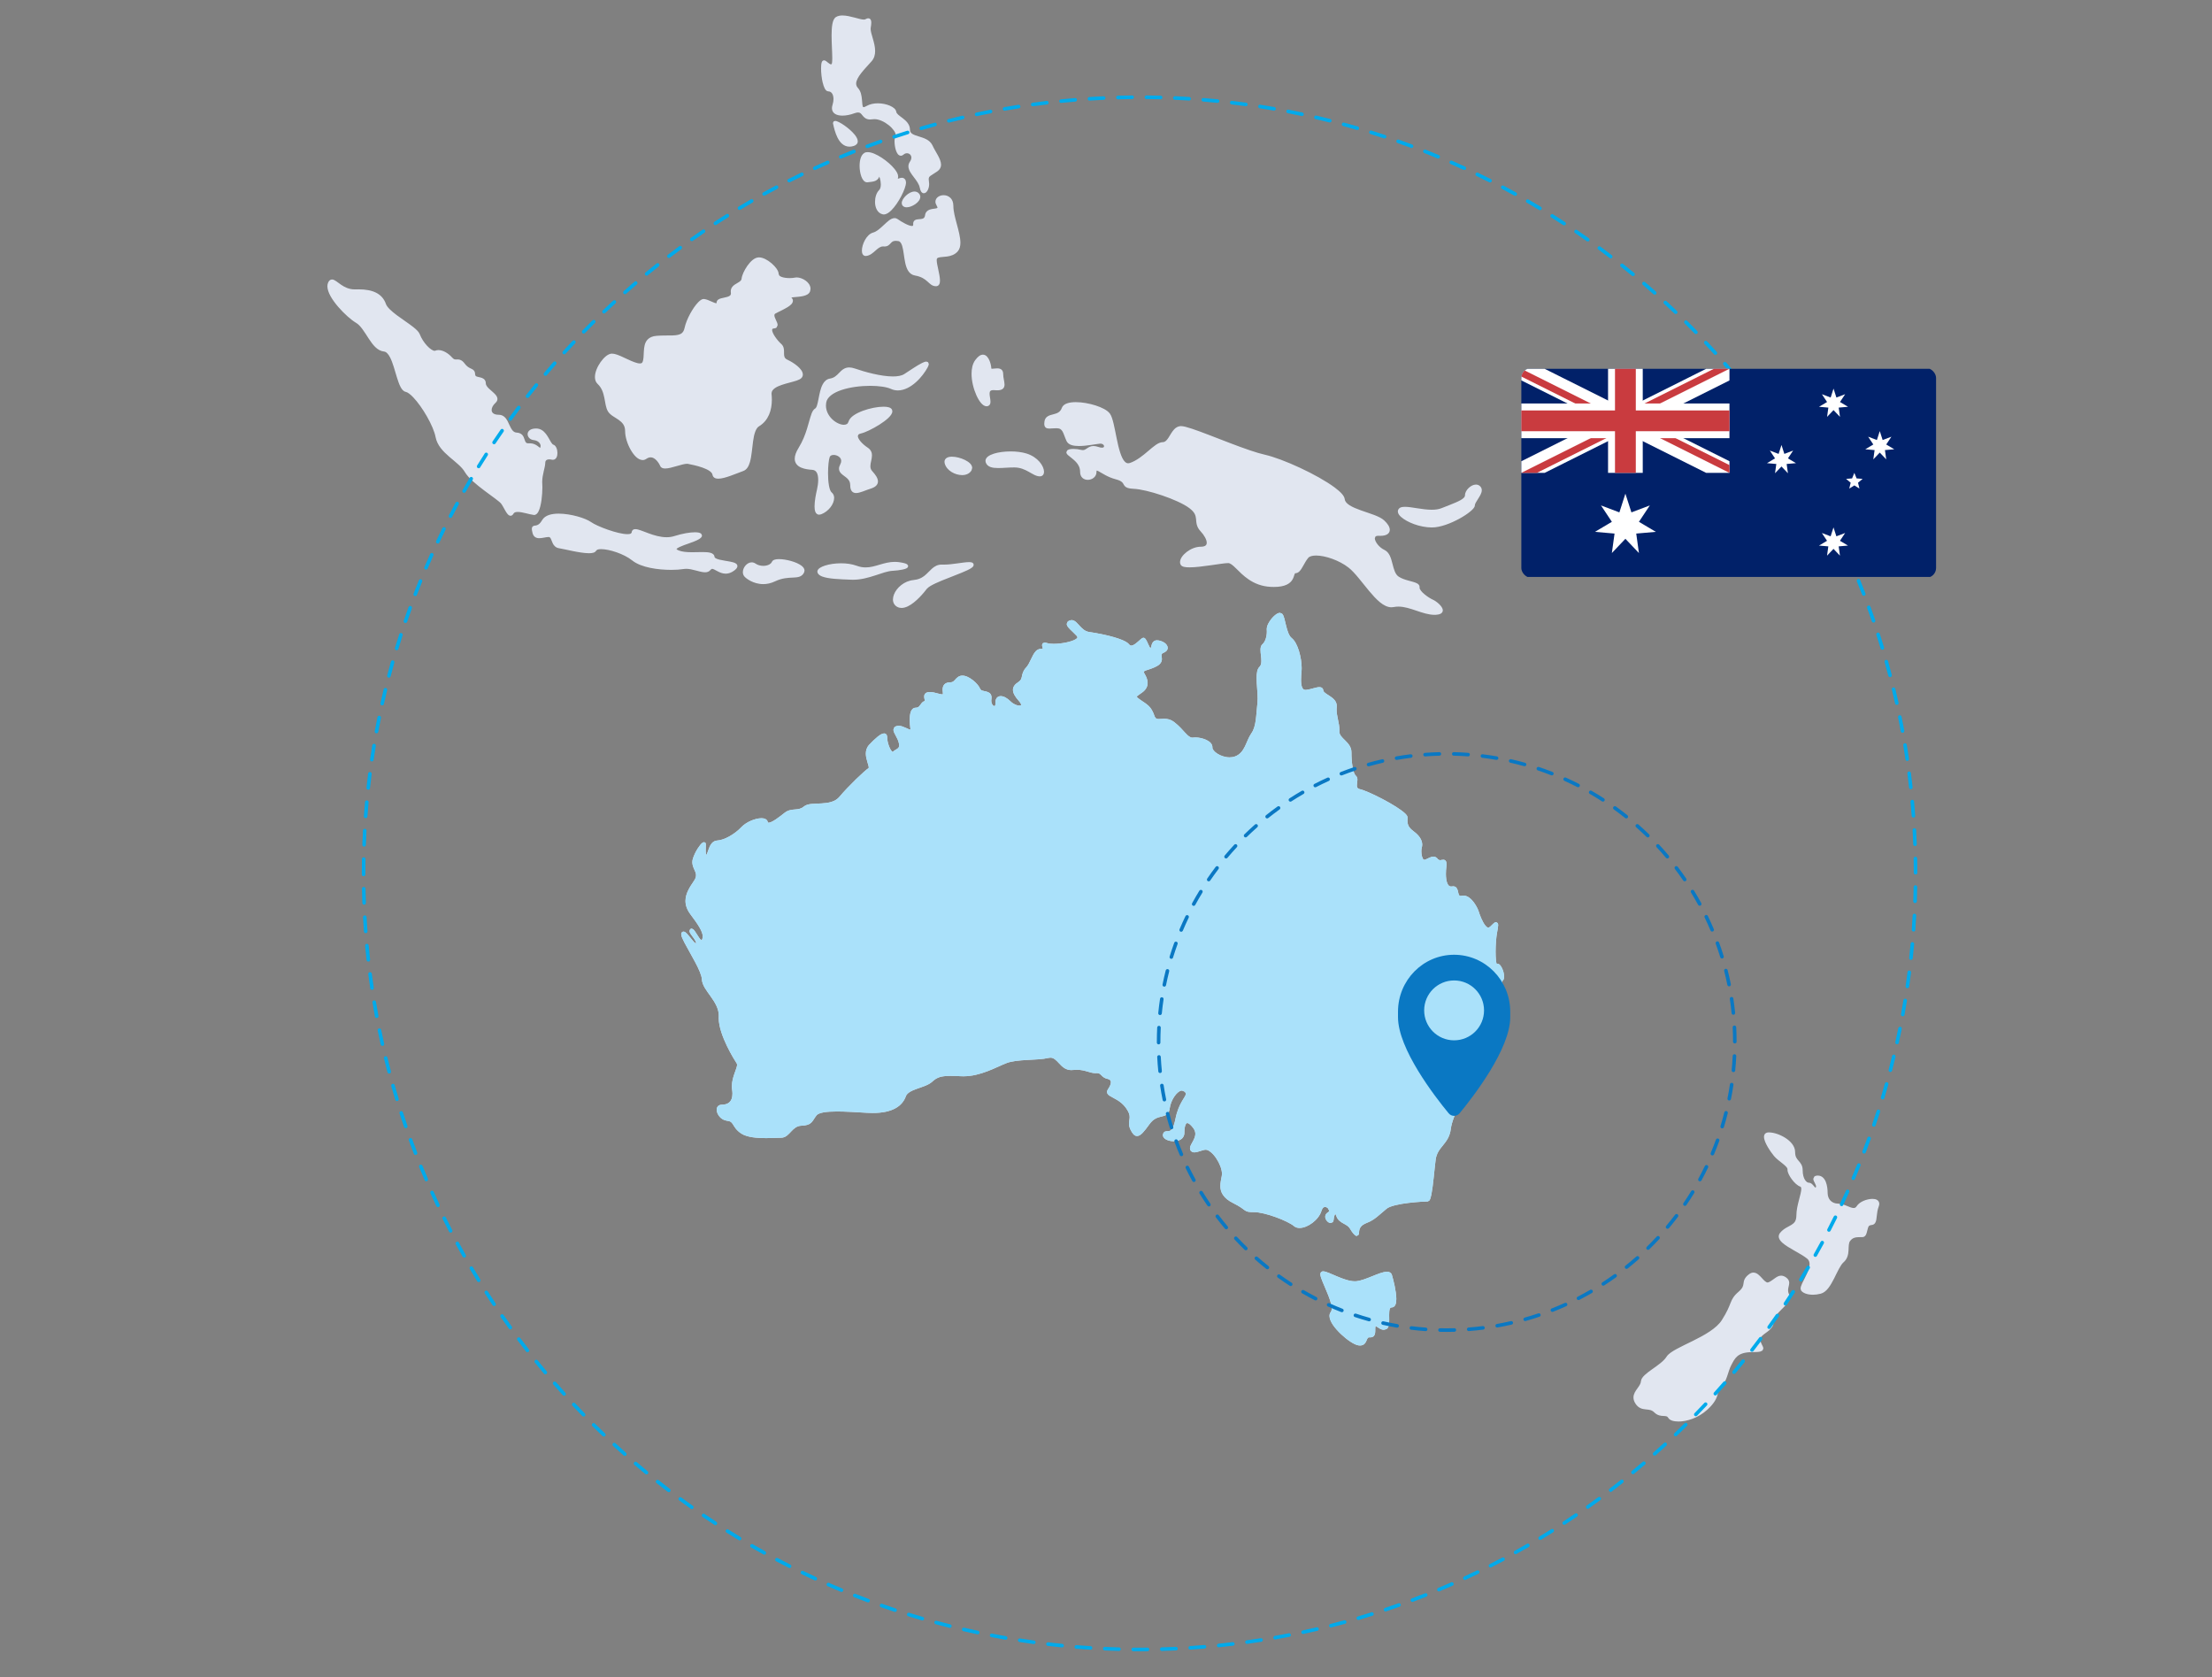 <?xml version="1.0" encoding="UTF-8"?>
<svg id="Locations_AUS" data-name="Locations AUS" xmlns="http://www.w3.org/2000/svg" xmlns:xlink="http://www.w3.org/1999/xlink" viewBox="0 0 1240 940">
  <rect x="0" y="0" width="1240" height="940" fill="#808080" stroke="none"/>
  <defs>
    <style>
      .cls-1 {
        fill: #00aaeb;
      }

      .cls-2 {
        fill: #c93b3f;
      }

      .cls-3 {
        fill: #fff;
      }

      .cls-4 {
        fill: #0a78c3;
      }

      .cls-5 {
        fill: none;
      }

      .cls-6 {
        clip-path: url(#clippath-1);
      }

      .cls-7 {
        clip-path: url(#clippath-3);
      }

      .cls-8 {
        fill: #e1e6f0;
      }

      .cls-9 {
        fill: #aae1fa;
      }

      .cls-10 {
        fill: #012169;
      }

      .cls-11 {
        clip-path: url(#clippath-2);
      }

      .cls-12 {
        clip-path: url(#clippath);
      }
    </style>
    <clipPath id="clippath">
      <path class="cls-5" d="M177.32,471.14c0-67.72,14.91-131.97,41.63-189.62,8.02-17.3-55.91-138-45.85-154.03,10.06-16.03,94.09,72.62,106.02,58.03,29.5-36.08,64.48-67.51,103.67-93.02,18.8-12.24,38.63-84,90.17-88.5,51.54-4.5,11.03,38.75,33.14,32.52,39.02-11,80.18-16.88,122.72-16.88,79.93,0,155,13.77,220.13,50.2,11.19,6.26,22.09-.01,32.67,7.15,36.52,9.01,17.98,32.66,26.6,39.46,104.82,82.68,172.1,210.83,172.1,354.69,0,60.66-11.96,118.52-33.66,171.36-9.67,23.56,28.72,46.13,15.37,67.49-74.53,138.51-117.84,75.12-164.94,115.63-26.46,22.77-50.69,41.5-64.21,48.37-61.29,31.11-130.63,48.64-204.07,48.64-249.36,0-451.5-202.14-451.5-451.5Z"/>
    </clipPath>
    <clipPath id="clippath-1">
      <rect class="cls-5" x="852.82" y="206.32" width="232.5" height="117.5" rx="5.46" ry="5.46"/>
    </clipPath>
    <clipPath id="clippath-2">
      <rect class="cls-5" x="852.83" y="206.69" width="116.67" height="58.34"/>
    </clipPath>
    <clipPath id="clippath-3">
      <path class="cls-5" d="M852.83,206.69v29.17h116.67v29.17l-116.67-58.34ZM969.5,206.69h-58.34v58.34h-58.34l116.67-58.34Z"/>
    </clipPath>
  </defs>
  <g class="cls-12">
    <path class="cls-8" d="M515.26,108.59h0s0,0,0,0c-.68-.86-1.66-1.26-2.62-1.25-1.71.02-3.4,1.03-4.75,2.27-1.33,1.27-2.36,2.74-2.4,4.22l.16.84c.43,1.1,1.56,1.55,2.6,1.52,1.57-.01,3.36-.75,4.87-1.79,1.47-1.06,2.74-2.41,2.78-4.08,0-.6-.21-1.22-.63-1.74h0s0,0,0,0ZM785.5,289.81c3.29,2.89,10.35,5.8,17.21,5.82,4.74-.01,10.61-2.31,15.39-4.92,2.39-1.31,4.49-2.7,6.02-3.96.77-.63,1.39-1.22,1.85-1.78.45-.57.78-1.07.8-1.74-.05-.68.83-2.15,1.82-3.65.96-1.53,2.04-3.12,2.07-4.83,0-.7-.23-1.43-.75-2.02-.67-.78-1.61-1.15-2.52-1.14-1.52.01-2.98.85-4.13,1.95-1.14,1.12-1.99,2.53-2.01,4.01,0,.51-.2.96-.74,1.51-1.6,1.66-6.18,3.3-12.44,5.77-1.56.63-3.44.87-5.46.87-5.25,0-11.25-1.63-15.05-1.64-.98,0-1.84.1-2.57.45-.73.34-1.3,1.07-1.38,1.95v.23c.02,1.16.78,2.14,1.86,3.12ZM469.52,77.18c1.34,2.66,3.47,5.02,6.71,5.02.75,0,1.55-.13,2.38-.4,1.38-.39,2.27-1.44,2.23-2.62-.02-1.26-.74-2.46-1.72-3.7-1.49-1.85-3.7-3.72-5.78-5.18-1.04-.72-2.04-1.34-2.92-1.78-.89-.44-1.58-.73-2.27-.75l-.81.26-.4.88.04.33h0c.45,2.11,1.17,5.25,2.53,7.93ZM485.55,85.33h0c-1.43.3-2.37,1.45-2.9,2.81-.55,1.38-.77,3.06-.78,4.78,0,2.14.35,4.33,1,6.06.33.87.72,1.62,1.23,2.2.5.57,1.17,1.01,1.98,1.01l.43-.04h.01c.7-.15,2.18-.15,3.57-.56,1.17-.32,2.35-1.16,2.81-2.61.12.29.25.59.35.96.3,1.01.52,2.27.52,3.44,0,1.35-.31,2.53-.95,3.15-1.54,1.56-2.29,4.1-2.3,6.59,0,1.55.3,3.1.99,4.38.68,1.28,1.81,2.31,3.35,2.64l.59.06c1.48-.03,2.84-.99,4.21-2.32,2.04-2.02,4.06-5.06,5.61-8.02,1.54-2.98,2.6-5.78,2.62-7.64l-.2-1.11c-.4-1.01-1.35-1.51-2.13-1.47-.64,0-1.2.2-1.67.37l-.58.18.1-.58.08-.65c-.02-1.36-.82-2.74-1.98-4.21-1.76-2.19-4.44-4.52-7.22-6.34-2.79-1.81-5.61-3.12-7.86-3.14l-.88.08h0s0,0,0,0ZM427.89,317.15c-1.55,0-3.15-.43-4.35-1.27-.68-.47-1.42-.7-2.14-.7-1.39,0-2.61.77-3.5,1.79-.88,1.03-1.46,2.34-1.47,3.69,0,.79.22,1.61.74,2.29.5.65,1.71,1.68,3.56,2.65,1.84.95,4.29,1.78,7.13,1.78,2.03,0,4.25-.43,6.56-1.53,4.03-1.92,7.36-2.01,10.08-2.13,1.36-.07,2.57-.13,3.66-.51,1.09-.37,2.04-1.14,2.61-2.39l.23-1.02c-.02-1.14-.76-2.02-1.72-2.76-2.92-2.18-8.68-3.64-12.57-3.67-.89,0-1.69.08-2.37.28-.66.2-1.29.53-1.6,1.21l.69.31-.69-.31c-.56,1.35-2.57,2.29-4.84,2.28ZM777.49,712.79c-2.18.02-5.07,1.24-8.18,2.48-3.09,1.25-6.35,2.54-8.81,2.81l.08.75-.08-.75-1,.05c-2.97,0-6.67-1.34-9.95-2.73-1.64-.69-3.18-1.39-4.5-1.92-1.33-.53-2.4-.91-3.33-.93l-.57.07h0s0,0,0,0h-.01s0,0,0,0l-.79.63-.19.88c.01.99.44,2.22,1.05,3.77,1.82,4.55,5.34,11.65,5.3,15.48,0,.9-.18,1.55-.51,1.96-.5.64-.72,1.42-.72,2.22.06,3.16,3.02,6.88,6.43,10.16,3.45,3.24,7.28,5.89,9.76,6.32l.95.08c1.06.01,1.91-.37,2.48-.93.84-.84,1.13-1.9,1.49-2.63.4-.75.56-.99,1.23-1.02h.15s.38.02.38.02c.85.01,1.6-.28,2.05-.83.67-.82.7-1.83.74-2.79.02-.98-.02-1.98.14-2.75v-.02c.37.14,1.06.65,1.83,1.14.8.49,1.74,1,2.83,1.01l1.44-.37c.83-.47,1.17-1.32,1.36-2.19.19-.9.22-1.92.22-3,0-.92-.03-1.86-.03-2.76,0-1.29.07-2.49.31-3.24.3-.77.47-.93,1.02-.96,1.04.02,1.86-.71,2.2-1.58.37-.87.49-1.94.49-3.16,0-4.35-1.65-10.68-2.46-13.45-.34-1.3-1.6-1.89-2.8-1.84ZM505.4,340.74c2.34-.02,4.7-1.36,6.9-3.09,2.2-1.74,4.23-3.92,5.77-5.76.57-.69,1.07-1.31,1.49-1.87l1.04-.94,1.05-.69c3.11-1.85,8.82-4.01,13.84-5.97,2.51-.98,4.86-1.91,6.65-2.76.9-.42,1.66-.82,2.26-1.21.59-.41,1.04-.73,1.3-1.33l.11-.58c.02-.65-.53-1.15-.99-1.28-.47-.17-.99-.21-1.61-.21-3.22.01-9.4,1.41-13.94,1.4l-.91-.02h-.44c-2.33-.02-4.05,1.01-5.48,2.28-1.44,1.27-2.68,2.78-4.22,4l-.94.65c-.95.64-2.04,1.13-3.4,1.44-.48.1-.93.19-1.4.23h-.05s-.25.06-.25.06h0c-1.33.12-2.6.45-3.75.93-4.66,1.97-7.82,6.28-7.86,9.95-.02,1.69.78,3.31,2.43,4.18l.36-.67-.36.67c.76.41,1.58.59,2.41.59ZM557.12,254.28c-1.3.41-2.41.92-3.25,1.55-.82.62-1.43,1.46-1.44,2.47l.14.84h0s0,0,0,0h0s0,0,0,0c.43,1.32,1.46,2.19,2.69,2.62,1.24.45,2.7.56,4.33.57,2.71,0,5.88-.35,9.01-.34,3.31,0,5.82,1.17,8.03,2.4,2.22,1.21,4.09,2.57,6.28,2.6.7,0,1.37-.27,1.78-.78.42-.51.57-1.15.57-1.82-.05-3.2-3.38-8.19-9.79-10.2-2.65-.82-5.8-1.18-8.9-1.18-3.47,0-6.88.45-9.48,1.27ZM561.29,207.06c-.7-.5-1.51-.6-2.27-.6-1.08,0-2.17.21-2.85.21l-.45-.06c-.01-1-.33-2.78-1.01-4.45-.35-.83-.79-1.63-1.38-2.27-.58-.63-1.38-1.11-2.32-1.11-1.43.02-2.81,1-4.32,3.06-1.5,2.06-2.06,4.79-2.06,7.66,0,4.08,1.14,8.52,2.69,11.99.78,1.74,1.66,3.23,2.59,4.33.93,1.08,1.92,1.86,3.11,1.89l.4-.03c.64-.1,1.19-.48,1.47-.98.29-.5.35-1.04.35-1.58-.01-1.46-.51-3.17-.5-4.46,0-.69.13-1.18.39-1.46.25-.28.7-.54,1.76-.54l.66.03c.53.05,1,.07,1.44.07,1.43,0,2.45-.24,3.18-.85.74-.62.96-1.52.95-2.37-.02-1.79-.77-3.87-.76-5.94.01-1.13-.38-2.05-1.09-2.56ZM540.84,257.75c-2.23-1.08-4.94-1.78-7.18-1.78-1.07,0-2.04.15-2.83.59-.8.42-1.39,1.28-1.37,2.29l.12.89h0,0s0,0,0,0c1.07,3.99,5.74,6.51,9.75,6.55,2.12,0,4.2-.77,5.3-2.68l.37-1.36c-.08-2.02-1.97-3.4-4.16-4.5ZM842.03,550.29l.17-.42-.45-.61.46.61c.78-.62.96-1.57.97-2.53,0-1.44-.46-3.11-1.08-4.5-.32-.69-.68-1.31-1.09-1.8-.41-.47-.88-.89-1.6-.92l-.4.13c-.12-.34-.32-1.11-.4-2.05-.14-1.29-.21-2.96-.21-4.77,0-3.8.31-8.23.87-11,.37-1.9.57-3.15.58-4.01l-.16-.96-.98-.65c-.72.06-1.04.42-1.59.86-.52.46-1.14,1.07-1.88,1.82l-.87.45c-.35.01-.89-.27-1.48-.92-1.78-1.92-3.44-6.41-3.88-7.94-.39-1.29-1.41-3.46-2.88-5.41-1.47-1.92-3.38-3.69-5.76-3.72l-1.01.12-.59.08c-.5-.03-.6-.13-.84-.47-.33-.52-.48-1.63-.77-2.67-.16-.52-.36-1.06-.77-1.51-.41-.46-1.06-.75-1.78-.74l-.71.07-.46.04c-.94-.01-1.57-.56-2.13-1.86-.52-1.28-.78-3.17-.77-5.23,0-1.25.09-2.57.25-3.86.07-.59.11-1.09.11-1.53,0-.79-.11-1.38-.45-1.87-.35-.5-.96-.68-1.4-.66-.78.02-1.45.27-1.97.26l-.92-.47c-.69-1.02-1.64-1.55-2.6-1.54-1.69.05-3.1,1.17-4.78,1.75l-.32.06-.54-.28c-.67-.64-1.17-2.75-1.14-4.52,0-.83.09-1.59.24-2.08.16-.53.24-1.08.24-1.64,0-2.51-1.59-5.1-4.76-7.42-2.99-2.24-3.47-3.78-3.51-6.09,0-.47.02-.96.07-1.49v-.12c-.03-.82-.5-1.41-1.13-2.09-4.44-4.54-21-12.84-25.44-13.83-.88-.19-1.29-.49-1.52-.8-.23-.31-.33-.73-.33-1.3,0-.93.29-2.09.3-3.23,0-.76-.16-1.63-.87-2.24-.72-.58-1.47-2.56-1.87-5.02-.43-2.47-.61-5.43-.61-8.14,0-3.05-1.92-5.03-3.6-6.69-1.73-1.68-3.18-3.1-3.15-4.81v-.18s0-.02,0-.02l.02-.76c-.02-4-1.61-7.63-1.59-11.55l.07-1.4.03-.53c-.02-2.77-2.15-4.4-4.01-5.63-.95-.62-1.87-1.17-2.52-1.69-.67-.52-.98-.97-.99-1.28-.05-.6-.29-1.17-.75-1.52-.46-.35-.99-.44-1.51-.44-1.96.03-4.66,1.23-7.32,1.53l-.39.02c-1.01-.03-1.47-.42-1.93-1.39-.42-.97-.6-2.5-.6-4.23,0-1.5.12-3.17.27-4.82.05-.56.07-1.15.07-1.75,0-2.97-.55-6.47-1.5-9.59-.97-3.12-2.29-5.84-4.1-7.29-1.45-1.09-2.45-4.05-3.13-6.92-.36-1.44-.66-2.85-.99-4.03-.35-1.18-.64-2.12-1.34-2.76l-1.14-.4c-.85.02-1.61.44-2.4,1.03-1.18.89-2.38,2.22-3.33,3.66-.94,1.44-1.64,2.94-1.65,4.32v.27s.01,0,.01,0l.04,1.17c0,2.79-.81,5.7-2.53,7.2-.86.79-1.01,1.92-1.02,3.09,0,1.92.49,4.25.48,6.19,0,1.47-.28,2.6-.98,3.23-1.43,1.37-1.66,3.68-1.68,6.37,0,3.61.58,8,.58,11.54,0,.91-.04,1.76-.13,2.53-.74,6.32-.57,12.99-3.37,16.88-1.59,2.27-2.46,5.04-3.68,7.47-1.22,2.44-2.7,4.46-5.46,5.5-.98.37-2.04.53-3.11.53-2.39,0-4.88-.84-6.71-1.98-1.86-1.13-2.96-2.62-2.9-3.44v-.06s0-.02,0-.02v-.02s0-.23,0-.23c-.04-1.93-1.67-3.21-3.51-4.07-1.88-.86-4.15-1.34-6.06-1.34l-1.29.09-.37.03c-1.18.03-2.38-.94-3.94-2.63-1.55-1.66-3.41-3.91-6.11-5.99-2.08-1.62-4.1-1.99-5.78-1.98-1.2,0-2.24.16-3.04.16-.62,0-1.07-.09-1.41-.31-.35-.23-.69-.64-1-1.52-.89-2.55-1.83-4.12-3.08-5.37-1.25-1.24-2.72-2.13-4.7-3.49-.84-.58-1.43-1.03-1.77-1.36l-.32-.38-.04-.09.08-.12c.27-.39,1.45-1.13,3.07-2.31,2.06-1.49,2.98-3.38,2.96-5.28,0-1.81-.76-3.57-1.77-5.23-.31-.5-.4-.84-.39-.97l.29-.38c.89-.64,3.86-1.08,7.07-2.84,2.17-1.14,2.83-2.74,2.79-4.05,0-.86-.19-1.59-.18-2.1l.17-.69c.12-.17.35-.39.88-.6,1.48-.57,2.39-1.59,2.39-2.79-.01-1.05-.65-1.95-1.53-2.65-.9-.7-2.11-1.24-3.5-1.5l-.94-.09c-.93-.01-1.7.35-2.18.9-.72.82-.9,1.83-1.1,2.6l-.28.91-.06.1c-.11-.1-.34-.36-.58-.81-.46-.82-.94-2-1.41-2.99-.24-.5-.48-.95-.75-1.33-.28-.35-.57-.76-1.26-.81l-.21.03h0s-.01,0-.01,0h-.03s0,.01,0,.01c-.59.17-.92.5-1.44.92-.75.65-1.67,1.54-2.62,2.25-.94.72-1.91,1.2-2.54,1.19-.42-.01-.72-.12-1.11-.61-.81-1.02-2.23-1.8-4.03-2.56-5.38-2.23-14.28-3.9-18.45-4.47-2.22-.3-3.81-1.79-5.25-3.35-1.45-1.51-2.59-3.22-4.57-3.31l-1.04.2c-.5.19-.9.42-1.21.74l-.51,1.21c.07,1.19.91,1.99,1.93,3.07,1.05,1.05,2.41,2.27,3.75,3.7l.35.66c.03.21-.24.67-1.05,1.17-2.37,1.49-8.18,2.57-12.28,2.56-1.45,0-2.71-.13-3.47-.38-.66-.21-1.16-.31-1.61-.32l-1.07.38-.38.97c.04.84.42,1.62.39,2v.11s-.02,0-.02,0l-.51.07h-.23s-.25-.02-.25-.02c-1.19,0-2.19.56-2.93,1.35-2.19,2.37-3.19,6.8-5.41,9.14-1.76,1.87-2.07,3.63-2.34,4.95-.31,1.33-.46,2.13-2.01,3.17-1.8,1.14-3,2.54-3,4.37.02,1.86,1.16,3.8,3.36,6.27.95,1.05,1.24,1.83,1.22,2.12l-.14.28-.83.17c-1.24.01-3.36-.79-4.92-2.36-1.91-1.89-3.82-2.95-5.52-2.97-.85,0-1.68.32-2.22.98-.55.66-.8,1.56-.8,2.64l.02.43h0v.27c0,.59-.12.94-.24,1.09l-.32.17c-.22.01-.68-.19-1.06-.72-.39-.52-.69-1.32-.69-2.35l.07-.87.07-.89c.02-1.11-.46-2.01-1.15-2.52-1.03-.76-2.3-.88-3.33-1.14-.52-.12-.97-.26-1.27-.44l-.59-.65c-.6-1.58-2.15-3.35-4-4.84-1.86-1.47-3.99-2.64-5.94-2.66h-.34c-1.91.15-2.96,1.35-3.74,2.23-.84.92-1.37,1.51-2.68,1.53-1.43,0-2.57.31-3.35,1.1-.78.79-1.05,1.9-1.04,3.16,0,.57.05,1.18.15,1.85l.02.31-.05.27-.37.06c-.59,0-1.7-.29-2.91-.63-1.23-.33-2.6-.68-3.93-.68l-.85.06c-.8.1-1.44.38-1.86.87-.42.49-.54,1.08-.54,1.6.02,1.05.41,2.09.38,2.51v.03c-.71.1-1.25.5-1.63.92-.59.66-.98,1.41-1.47,1.93-.51.53-1,.86-2.01.88-1.45-.01-2.39,1.11-2.79,2.34-.44,1.26-.57,2.81-.58,4.4,0,1.83.19,3.7.38,5.1l.02.32v.13c-.37,0-1.46-.47-2.62-1.02-1.23-.55-2.62-1.15-4.02-1.16l-1.11.16c-.53.16-.98.4-1.31.77l-.48,1.29c.03,1.13.68,2.15,1.32,3.37.66,1.21,1.37,2.55,1.69,3.96.14.58.19,1.05.19,1.43-.03,1.08-.34,1.38-.97,1.87-.63.46-1.63.86-2.51,1.73l-.1.07-.22-.1c-.52-.33-1.35-1.68-1.91-3.24-.58-1.56-.98-3.38-.97-4.68,0-.63-.09-1.17-.39-1.63-.29-.47-.87-.73-1.37-.71-1.19.04-2.31.83-3.73,1.95-1.39,1.13-2.96,2.67-4.56,4.35-1.44,1.51-1.93,3.32-1.92,5.02,0,1.67.44,3.28.85,4.66.42,1.37.8,2.56.78,3.12l-.07.31c-1.14.72-3.84,3.14-7.02,6.22-3.17,3.08-6.74,6.77-9.38,9.92-2.37,2.84-6.24,3.48-10.11,3.69-3.86.26-7.57-.08-9.79,1.72-1.56,1.34-3.12,1.5-4.94,1.66-1.79.15-3.83.28-5.78,1.81-1.36,1.07-3.16,2.5-4.87,3.65-1.69,1.16-3.39,1.99-4.13,1.96l-.35-.08-.18-.36c-.16-.75-.7-1.34-1.34-1.64-.64-.32-1.39-.43-2.21-.43-3.45.03-8.46,2.07-11.23,4.98-3.6,3.88-9.57,7.3-13.48,7.51-1.25.06-2.27.64-2.99,1.42-1.08,1.17-1.64,2.74-2.13,4.13-.39,1.19-.8,2.21-1.15,2.67-.15-.58-.26-1.8-.24-2.98,0-1.29.07-2.56.07-3.22l-.18-.69-.81-.44-.86.32c-.78.56-1.71,1.71-2.71,3.27-.99,1.55-1.98,3.49-2.66,5.53-.26.77-.37,1.5-.37,2.18.07,3.19,2.17,5.11,2.08,7.27,0,.87-.26,1.84-1.12,3.11-2.37,3.5-4.78,7.09-4.79,11.28,0,2.4.82,4.93,2.82,7.58,4.24,5.61,6.88,9.63,6.84,12.36,0,.66-.13,1.24-.42,1.82l-.2.29-.25-.13c-.64-.44-1.65-1.99-2.52-3.4-.45-.71-.87-1.39-1.29-1.92l-.64-.7-.94-.4-.77.33h0s0,0,0,0h0s0,0,0,0l-.39.96c.02.68.33,1.19.69,1.77.55.85,1.33,1.78,1.94,2.69.63.89,1.05,1.78,1.03,2.25l-.1.36c-.54-.18-1.94-1.79-3.13-3.34-.63-.78-1.25-1.55-1.83-2.16-.61-.58-1.07-1.1-1.93-1.16-.53-.02-1.03.41-1.18.84l-.12.64c.04,1.18.79,2.71,1.86,4.8,1.61,3.09,4.01,7.13,6.02,10.95,2.02,3.8,3.62,7.46,3.68,9.41.17,3.43,2.67,6.45,4.99,9.74,2.34,3.29,4.53,6.77,4.52,10.8l-.02.63-.02.77c.05,9.43,8.65,23.13,10.14,25.4l.15.66c.02.96-.67,2.71-1.42,4.79-.74,2.09-1.5,4.58-1.5,7.28,0,.64.04,1.29.14,1.95.12.8.18,1.54.18,2.21,0,2.36-.68,3.84-1.7,4.78-1.02.94-2.48,1.38-4.21,1.38-.9,0-1.68.28-2.2.83-.52.55-.73,1.28-.73,2,.05,2.55,2.33,5.76,5.84,6.18,2.18.28,2.53.88,3.37,2.15.79,1.28,1.79,3.16,4.54,4.98,3.37,2.21,8.96,2.57,13.93,2.59,3.53,0,6.75-.22,8.47-.21,2.57-.03,4.08-1.92,5.61-3.52,1.56-1.65,3.1-3.11,5.66-3.22,2.93-.12,4.5-.66,5.62-1.75,1.09-1.08,1.61-2.37,2.94-4.05.52-.69,1.87-1.32,3.88-1.67,2-.37,4.6-.51,7.56-.51,4.93,0,10.88.39,16.9.74,1.08.06,2.11.09,3.1.09,11.22.04,16.69-3.93,18.63-9.35.64-1.89,3.21-3.16,6.27-4.23,3.04-1.1,6.41-2.02,8.52-3.96,2.75-2.52,4.95-3.21,10.3-3.24,1.65,0,3.58.07,5.88.19l1.35.03c9.49-.01,18.05-4.99,23.94-7.32,2.94-1.19,7.33-1.58,11.72-1.82,4.39-.25,8.77-.36,11.91-1.14l1.13-.15c1.9-.02,3.27,1.45,4.93,3.24,1.62,1.73,3.57,3.71,6.71,3.72l.86-.05c.8-.09,1.53-.13,2.22-.13,4.73-.02,7.24,1.85,10.49,1.9l.5-.02.39-.02c1.28.03,1.63.42,2.37,1.13.69.71,1.66,1.72,3.53,2.1.79.17,1.26.45,1.53.75.27.3.39.65.4,1.16.01.96-.59,2.4-1.64,3.92-.33.48-.55.97-.55,1.51.01.96.67,1.59,1.37,2.07,2.15,1.45,6.21,2.73,9.18,6.79,1.79,2.47,2.14,3.97,2.15,5.22.01,1.14-.36,2.21-.37,3.64,0,1.01.22,2.17.9,3.53.52,1.05,1.02,1.86,1.59,2.46.55.59,1.25.99,2.03.99,1.14-.02,2.08-.72,3.15-1.81,1.07-1.11,2.27-2.7,3.77-4.78,2.39-3.31,4.68-3.81,6.77-4.32,1.04-.25,2.06-.47,2.94-1.13.89-.67,1.47-1.77,1.66-3.38.29-2.35,1.35-4.95,2.71-6.89,1.35-1.97,3.02-3.19,4.19-3.15l1.35.54c.68.59.8.93.8,1.27.06.66-.86,2.01-2.15,4.15-1.26,2.17-2.76,5.24-3.66,9.83-.55,2.82-1.21,4.52-1.83,5.5-.97,1.43-1.61,1.4-2.49,1.47-.44.02-.92-.03-1.48.18-.59.21-1.04.82-1.19,1.55l-.06.48c.03,1.26,1,2.07,2.1,2.59,1.13.53,2.55.83,3.98.83,1.41,0,2.84-.29,3.99-1.03,1.16-.73,1.98-2.03,1.97-3.7,0-1.82.2-3.31.55-4.25.38-.98.74-1.21,1.09-1.21.49-.05,1.72.65,3.25,2.67.94,1.23,1.25,2.32,1.26,3.37,0,1.47-.67,2.91-1.41,4.25-.72,1.36-1.57,2.52-1.6,3.86l.16.85c.37,1.02,1.41,1.46,2.29,1.42,1.09,0,2.26-.41,3.4-.77,1.13-.37,2.25-.71,2.96-.7h.21c1.6.12,3.99,2.17,5.79,4.93,1.83,2.73,3.14,6.12,3.13,8.58l-.1,1.1c-.35,1.87-.79,3.76-.8,5.67-.04,3.44,1.6,6.88,7.19,9.63,4.21,2.11,5.39,3.26,6.49,4.03.55.39,1.15.69,1.96.84.8.15,1.8.2,3.38.2,2.94,0,7.73,1.22,12.13,2.83,4.41,1.59,8.52,3.62,10.1,4.98.87.74,1.98,1.05,3.14,1.05,2.33-.01,4.98-1.16,7.28-2.91,2.3-1.76,4.26-4.13,5.03-6.75.55-1.75,1.28-2.08,1.97-2.1.52,0,1.14.27,1.59.7l.72,1.36c-.02.33-.11.59-.63.92-1.06.58-1.6,1.57-1.58,2.5,0,.95.45,1.77,1,2.4.57.62,1.24,1.1,2.09,1.12l1.16-.52c.3-.35.43-.79.47-1.28.07-1,.28-1.96.54-2.6l.37-.68c.1.1.36.44.61,1.22.72,2.16,2.39,3.22,3.91,4.07,1.54.85,2.94,1.57,3.65,2.81.63,1.07,1.28,2.05,1.9,2.8l.91.93c.31.23.61.45,1.11.47l1.04-.69.2-1.15c.06-2.28.72-4.05,4.5-5.53,4.2-1.59,6.76-4.42,10.95-7.87,1.78-1.52,7.23-2.67,12.29-3.26,5.07-.62,9.89-.81,10.71-.81l.87-.41c.63-.74.89-1.9,1.25-3.58.98-4.96,1.67-13.97,2.37-19.39.48-3.66,2.2-5.73,4.08-8.05,1.87-2.3,3.89-4.87,4.41-9.18.47-3.93,2.88-9.79,5.45-14.66,1.28-2.44,2.61-4.65,3.73-6.28.56-.81,1.08-1.48,1.5-1.95l.8-.71c1.2-.4,2.91-1.19,4.4-2.53,1.48-1.34,2.74-3.29,2.86-5.89.09-2.08,1.52-4.54,3-7.17,1.47-2.64,2.99-5.48,3-8.6,0-2.54.68-5.37,1.37-7.84.69-2.5,1.41-4.55,1.43-5.94l-.08-.65c-.29-.99-.95-2.94-.95-5.1,0-1.84.46-3.76,2.02-5.42,1.17-1.24,1.6-2.65,1.59-3.94,0-1.29-.38-2.47-.72-3.48-.35-1-.66-1.87-.64-2.31ZM501.61,314.91c-6.24.03-11.02,3.15-16.36,3.11-1.56,0-3.18-.25-4.94-.9-2.75-1.01-5.85-1.41-8.84-1.41-3.34,0-6.53.5-8.93,1.27-1.21.39-2.21.83-2.98,1.35-.74.52-1.34,1.15-1.37,2.06l.19.79c.48.94,1.41,1.52,2.57,1.96,3.47,1.31,9.63,1.52,16.39,1.78l.88.02c8.9-.02,16.69-4.76,22.16-5.01,1.98-.11,4.02-.36,5.6-.7.79-.17,1.47-.36,2-.6l.72-.43.45-.9-.55-.97c-.78-.54-2.06-.86-4.49-1.23l-.11.75.11-.75c-.87-.13-1.71-.18-2.53-.18ZM532.68,110.82c-1.05-.99-2.41-1.42-3.7-1.42-1.13,0-2.23.32-3.1.93-.86.6-1.5,1.56-1.5,2.72,0,.67.21,1.37.63,2.06h0c.41.67.53,1.12.52,1.28l-.04.14c-.06.08-.48.25-1.09.34-.91.15-2.17.22-3.33.66-1.16.41-2.29,1.41-2.49,3.09-.16,1.06-.5,1.45-.95,1.74-.69.44-1.93.44-3.11.56-.59.07-1.2.18-1.74.57-.56.39-.89,1.12-.87,1.93l.02.36h0v.21s-.14.54-.14.54l-.55.13c-.82.02-2.35-.54-3.87-1.33-1.53-.78-3.11-1.77-4.23-2.56-.51-.36-1.09-.54-1.66-.53-2.14.07-3.93,1.95-5.95,3.79-1.98,1.87-4.1,3.8-6.01,4.29-2.05.56-3.59,2.31-4.67,4.26-1.07,1.96-1.69,4.16-1.69,5.9,0,.74.11,1.41.42,1.98.3.58.95,1.03,1.68,1.01h.18c2.28-.21,3.86-1.71,5.31-2.99,1.46-1.31,2.76-2.38,4.27-2.36h.3s.49.03.49.03c1.85.03,2.83-1.07,3.5-1.83.75-.77,1.22-1.31,2.85-1.34.4,0,.86.04,1.41.14.98.16,1.65,1.05,2.18,2.73.77,2.48.99,6.26,1.72,9.57.37,1.66.87,3.22,1.71,4.49.83,1.27,2.07,2.24,3.73,2.51,3.68.65,5.48,2.03,6.95,3.32,1.43,1.26,2.61,2.68,4.83,2.69.78.03,1.5-.43,1.82-1.06.33-.62.42-1.33.42-2.12-.02-3.4-1.85-8.94-1.83-11.45l.02-.36c.09-.63.25-.77.93-1.04,1.02-.36,2.92-.34,4.94-.63,2.02-.3,4.26-.97,5.93-2.92,1.09-1.28,1.46-2.96,1.46-4.8-.03-6.09-3.98-14.78-3.95-20.66,0-2.04-.67-3.58-1.73-4.57ZM1002.36,723.14c-.02-1.38.61-2.62.64-4.09.03-1.06-.5-2.2-1.76-3.07l-.44.62.44-.62c-.95-.68-1.88-1.01-2.78-1.01-1.36,0-2.45.71-3.51,1.46-1.07.76-2.15,1.62-3.46,2.23l-.58.14c-.8.07-2.02-1.1-3.27-2.53-1.28-1.36-2.65-2.97-4.7-3.02-.86,0-1.74.33-2.59,1.02-2.52,1.92-2.82,3.69-2.97,5.08-.21,1.37-.3,2.48-2.8,4.68-2.7,2.29-3.58,4.01-4.45,6.19-.88,2.17-1.84,4.88-4.93,9.71-2.93,4.61-9.77,8.43-16.31,11.65-3.27,1.62-6.46,3.1-9.06,4.53-2.6,1.44-4.62,2.75-5.61,4.31-1.46,2.4-4.9,4.78-8.03,6.99-1.57,1.11-3.06,2.19-4.21,3.29-1.14,1.1-2.01,2.21-2.11,3.55-.06,1.23-.98,2.53-2.02,3.97-1.02,1.43-2.15,3.02-2.16,5.05,0,1.17.4,2.42,1.32,3.72,1.63,2.36,3.77,2.77,5.56,2.94,1.84.19,3.35.25,4.76,1.66,1.79,1.81,3.74,1.98,5.15,2.03.71.03,1.3.06,1.72.19.42.14.68.32.99.85.92,1.51,3.03,2.03,5.75,2.07,4.5,0,10.85-1.82,16.15-6.62,4.21-3.81,5.4-6.77,5.85-8.95.23-1.09.3-1.95.48-2.56.19-.61.39-.96,1.05-1.39,1.9-1.19,2.85-3.36,3.66-5.61.79-2.26,1.42-4.67,2.36-6.42,1.01-1.91,1.85-3.72,3.44-5.05,1.58-1.33,3.99-2.29,8.38-2.29,2.16,0,3.55-.09,4.5-.33l1.19-.56.5-1.13c-.04-.85-.46-1.45-.83-2.22-.38-.76-.76-1.61-.87-2.59l-.02-.29c0-.72.32-1.3.96-1.95.94-.97,2.52-1.88,3.92-3.08,1.39-1.19,2.65-2.79,2.64-5.08-.05-2.01,2.02-4.37,4.3-6.61,2.22-2.29,4.66-4.36,4.75-6.92,0-.53-.13-1.06-.39-1.56-.46-.88-.6-1.63-.61-2.34ZM1052.24,672.52c-.74-.43-1.63-.57-2.6-.58-3.12.05-7.19,1.54-8.78,4.05h0c-.55.87-1.01,1.04-1.74,1.07-.93.01-2.29-.54-3.76-1.16-1.48-.61-3.11-1.27-4.84-1.28-3.85-.04-5.94-2.57-5.99-5.98,0-1.9-.24-4.21-1-6.15-.73-1.91-2.18-3.61-4.48-3.61h-.32c-.64.06-1.16.17-1.59.48l-.65,1.3c.03.9.49,1.63.86,2.41.39.76.72,1.51.7,1.94l-.13.43-.21.22c-.09.02-.64-.56-1.18-1.24-.58-.66-1.29-1.5-2.5-1.53-.63,0-1.5-.47-2.23-1.64-.72-1.16-1.26-2.96-1.26-5.34.02-2.73-1.26-4.16-2.31-5.34-1.04-1.22-1.91-2.22-1.93-4.9-.02-3.3-2.5-6-5.47-7.91-3-1.91-6.56-3.08-9.28-3.08-.81,0-1.53.21-2.02.7-.5.5-.67,1.17-.67,1.82.02,1.69.99,3.72,2.14,5.72,1.16,1.98,2.53,3.87,3.46,4.99,1.32,1.57,3.29,2.99,4.9,4.29.8.65,1.52,1.27,2,1.81.49.55.69,1.01.68,1.25v.1s0,0,0,0l-.02.26c.03,1.56,1.07,3.51,2.44,5.38,1.39,1.85,3.1,3.53,4.84,4.12l.32.29.15.92c.01,1.38-.66,3.76-1.35,6.41-.69,2.66-1.39,5.61-1.4,8.4-.05,3.3-1.13,4.31-2.85,5.41-1.73,1.07-4.19,1.93-6.21,4.35-.54.64-.84,1.37-.83,2.11.02,1.35.87,2.47,2.01,3.52,3.45,3.1,10.43,6.05,13.91,8.91.99.82,1.35,1.81,1.36,3.08.01,2.11-1.18,4.85-2.44,7.34-1.24,2.53-2.54,4.67-2.6,6.37l.26,1.01c.84,1.31,3.12,2.4,6.63,2.44,1.32,0,2.81-.18,4.44-.6,3.35-.93,5.44-4.63,7.39-8.38,1.9-3.77,3.64-7.75,5.41-9.26,2.22-1.95,2.63-4.49,2.75-6.68.1-2.22.07-4.16.86-5.18,1.49-2.03,3.28-2.17,5.58-2.19h1.3c1.04.02,1.77-.74,2.09-1.48.52-1.13.68-2.56,1.06-3.65.18-.54.4-.98.64-1.23l.95-.39c1.04.02,1.93-.42,2.41-1.15.71-1.08.77-2.45.95-4.05.17-1.6.39-3.41,1.1-5.28.19-.51.29-.99.29-1.44.02-.96-.52-1.78-1.26-2.19ZM461.21,46.33c.3,1.26.66,2.38,1.12,3.25.46.83,1.04,1.6,2.06,1.64,1.45,0,2.81,1.32,2.85,4.25,0,.98-.17,2.13-.57,3.42-.2.62-.29,1.21-.3,1.76-.02,1.42.72,2.58,1.81,3.23,1.09.66,2.5.92,4.06.93,2.05,0,4.41-.47,6.72-1.32.9-.33,1.57-.45,2.07-.45,1.23.01,1.63.64,2.48,1.68.77,1.01,2,2.28,4.3,2.25l1.33-.11,1.02-.08c2.58-.01,5.65,1.46,8,3.34,2.37,1.84,3.96,4.21,3.9,5.28l-.07.39c-.39.89-.53,2.04-.53,3.32,0,1.72.28,3.63.79,5.18.26.78.58,1.46,1,2.01.41.53,1,.99,1.76.99.55,0,1.07-.26,1.52-.65.61-.54,1.27-.75,1.89-.75,1.33.01,2.48.99,2.48,2.45,0,.64-.22,1.42-.83,2.31-.56.81-.83,1.68-.83,2.54.03,2.22,1.55,4.12,3.02,6.09,1.49,1.95,2.99,3.95,3.35,5.93.18.95.43,1.66.78,2.19.34.53.89.92,1.51.91,1.06-.05,1.69-.85,2.18-1.75.48-.94.79-2.14.79-3.41l-.1-1.19c-.1-.62-.15-1.11-.15-1.49.04-1.02.2-1.26.92-1.87.73-.58,2.06-1.28,3.91-2.56,1.44-.97,2.11-2.34,2.09-3.74-.06-3.34-3.03-6.93-4.83-10.85-1.55-3.23-5-4.15-7.79-5.03-1.41-.43-2.69-.86-3.53-1.42-.84-.58-1.24-1.15-1.27-2.22,0-3.06-2.1-5-4-6.47-.96-.74-1.9-1.4-2.58-2.01-.69-.62-1.05-1.16-1.09-1.6-.24-1.57-1.71-2.61-3.57-3.45-1.89-.82-4.31-1.35-6.78-1.35-2.23,0-4.51.44-6.43,1.56-.77.46-1.3.61-1.54.6l-.27-.09c-.36-.22-.54-2.11-.67-4.22-.19-2.12-.56-4.61-2.25-6.46-.71-.78-.98-1.55-.99-2.42-.02-1.66,1.15-3.78,2.88-5.97,1.71-2.19,3.92-4.45,5.79-6.58,1.47-1.68,1.98-3.71,1.97-5.74,0-2.37-.66-4.78-1.29-6.96-.64-2.18-1.24-4.15-1.23-5.44l.04-.55c.2-1.19.32-2.15.32-2.94,0-.62-.06-1.14-.31-1.61-.23-.49-.82-.85-1.37-.82-.59,0-1.13.24-1.77.6l-.68.11c-1.1.01-3.1-.54-5.27-1.13-2.18-.58-4.58-1.17-6.75-1.18-1.31,0-2.57.22-3.63.87-1.19.77-1.7,2.23-2.04,4.01-.33,1.79-.43,3.98-.43,6.31,0,4.46.38,9.43.38,12.74,0,1.01-.04,1.86-.12,2.47l-.15.69-.07.15h0s-.38.15-.38.15c-.31.03-1.01-.38-1.66-.94l-1-.8c-.34-.23-.69-.47-1.23-.49-.64-.02-1.16.55-1.3,1.09h0s0,0,0,0h0c-.27.83-.36,2-.37,3.41,0,2.43.32,5.49.91,8.01ZM454.87,232.06c-1.59,4.21-2.7,11.69-7.1,18.79-1.56,2.51-2.25,4.54-2.26,6.25-.02,2.56,1.67,4.18,3.62,4.99,1.97.85,4.32,1.11,6.21,1.24,1.32.11,2.03.67,2.57,1.65.53.99.76,2.42.76,3.97,0,1.85-.32,3.85-.68,5.43-.54,2.32-1.37,6.31-1.37,9.42,0,1.17.11,2.22.46,3.08.31.85,1.1,1.61,2.14,1.59l1.11-.22c4.24-1.64,7.23-5.76,7.28-9.15,0-1.2-.43-2.37-1.42-3.14-.53-.36-1.17-1.87-1.5-3.87-.36-2-.52-4.49-.51-6.93,0-3.82.41-7.59.93-8.99.27-.76,1.06-1.17,2.22-1.19.97,0,2.09.34,2.91.95.82.61,1.33,1.41,1.33,2.42,0,.53-.14,1.15-.52,1.86-.48.91-.72,1.73-.72,2.49,0,1.11.53,2,1.2,2.67,1.01,1.01,2.33,1.75,3.34,2.7,1.02.96,1.74,2.01,1.75,3.81,0,1.48.25,2.57.84,3.36.6.8,1.54,1.12,2.45,1.1,2.29-.03,5.1-1.52,8.02-2.41,1.37-.43,2.4-.95,3.13-1.63.73-.67,1.12-1.56,1.11-2.47-.04-1.89-1.35-3.71-3.24-5.8-.77-.85-1-1.71-1.01-2.73-.02-1.79.87-3.91.89-6.06.03-1.54-.59-3.17-2.35-4.31-1.61-1.07-3.04-2.32-4.04-3.51-1.01-1.19-1.55-2.34-1.53-3.03l.31-.8c.22-.23.63-.46,1.32-.61,2.4-.52,6.66-2.57,10.46-4.97,1.89-1.2,3.65-2.48,4.97-3.73,1.3-1.26,2.25-2.42,2.29-3.77l-.21-.93c-.38-.73-1.08-1.08-1.87-1.31-.81-.23-1.77-.32-2.87-.32-3.28,0-7.74.86-11.62,2.3-3.85,1.47-7.19,3.37-8.03,6.12-.36,1.21-1.17,1.67-2.59,1.71-1.83.01-4.42-1.1-6.46-3.04-2.06-1.94-3.58-4.64-3.58-7.76,0-.51.04-1.03.13-1.57.46-3.06,3.78-5.51,8.56-7.11,4.74-1.6,10.75-2.35,16.11-2.35,4.88,0,9.26.64,11.56,1.7,1.32.61,2.67.88,4,.88,7.39-.09,13.97-7.94,16.62-12.86.42-.81.66-1.4.67-2l-.41-.98-.94-.33c-.74.02-1.48.33-2.42.78-2.77,1.36-6.9,4.23-9.96,6.2-1.41.93-3.69,1.36-6.39,1.35-6.69,0-15.85-2.55-21.25-4.43-1.22-.42-2.29-.62-3.24-.62-2.69,0-4.26,1.6-5.64,3.03-1.42,1.47-2.73,2.83-5.15,3.21-1.88.29-3.18,1.59-4.04,3.18-1.31,2.39-1.85,5.59-2.4,8.34-.27,1.37-.53,2.63-.84,3.57-.3.95-.7,1.53-.95,1.64h0c-1.04.6-1.63,1.72-2.17,3.12ZM299.37,288.64c1.18-.02,1.94-.91,2.48-1.95,1.62-3.16,2.18-9.39,2.2-13.51,0-.75-.02-1.43-.06-2.01l-.76.05.76-.05-.04-1.02c-.01-4.12,1.66-8.11,1.7-10.58,0-.79.21-1.26.54-1.57.32-.31.86-.52,1.71-.53.43,0,.93.06,1.49.18l.55.06c.94.01,1.68-.62,2.03-1.34.37-.73.51-1.59.51-2.47,0-.97-.18-1.97-.54-2.82-.36-.84-.91-1.62-1.84-1.9-.2-.02-.7-.5-1.21-1.35-.78-1.25-1.65-3.11-2.91-4.71-1.24-1.59-2.99-2.96-5.42-2.96-1.54,0-2.71.32-3.53.89-.83.57-1.27,1.44-1.26,2.3.02,1.65,1.42,3.11,3.39,3.31,2.46.25,3.92,1.88,3.9,3.33l-.2.95-.06.11c-.22-.11-.83-.64-1.67-1.24-.96-.67-2.31-1.35-4.09-1.35l-.53.02h-.3c-.87-.01-1.16-.23-1.46-.59-.46-.56-.66-1.75-1.21-2.95-.54-1.21-1.76-2.38-3.92-2.47-1.09-.08-1.78-.56-2.46-1.41-1-1.27-1.69-3.31-2.66-5.11-.94-1.78-2.41-3.48-4.92-3.47-1.5,0-2.51-.36-3.11-.84-.59-.48-.86-1.09-.87-1.86,0-1.15.7-2.66,2.16-3.97.7-.63,1.1-1.4,1.1-2.18-.01-1-.56-1.81-1.21-2.55-1-1.11-2.37-2.15-3.48-3.21-1.12-1.06-1.85-2.1-1.83-2.95.02-1.19-.51-2.12-1.26-2.62-1.1-.75-2.43-.84-3.4-1.12-.48-.13-.85-.29-1.04-.47l-.3-.79c0-.92-.19-1.65-.63-2.19-.67-.8-1.5-1.01-2.34-1.46-.85-.44-1.79-1.05-2.85-2.45-1.39-1.93-2.81-2.39-3.92-2.36l-1.04.03c-.68-.03-1.13-.06-2.07-1.06-2.25-2.52-5.14-4.19-7.7-4.21-.63,0-1.25.11-1.82.35l-.33.06c-.82.05-2.61-1.04-4.23-2.82-1.64-1.76-3.22-4.15-4.09-6.47-.53-1.35-1.86-2.59-3.59-3.98-2.59-2.06-6.12-4.33-9.18-6.61-3.06-2.25-5.61-4.6-6.21-6.38-.98-2.81-2.81-4.92-5.4-6.25-2.59-1.34-5.9-1.94-9.97-1.94-.55,0-1.11.01-1.68.03h-.45c-3.24,0-5.7-1.29-7.69-2.65-.99-.68-1.86-1.37-2.65-1.91-.8-.53-1.51-.99-2.39-1-.93-.01-1.7.68-2.14,1.67-.31.66-.44,1.38-.44,2.12.04,3.51,2.79,7.73,6.11,11.61,3.34,3.87,7.27,7.31,9.96,8.9,2.56,1.47,4.74,5.22,7.03,8.74,2.31,3.49,4.78,6.91,8.59,7.34,1.23.1,2.4,1.26,3.44,3.27,1.55,2.98,2.69,7.52,3.9,11.41.61,1.95,1.23,3.74,1.97,5.15.74,1.39,1.61,2.5,2.94,2.79.93.16,2.51,1.28,4.18,3.05,5.07,5.27,11.38,16.1,12.54,22.32.9,4.63,4.22,7.99,7.65,10.97,3.45,2.97,7.06,5.64,8.75,8.59,1.97,3.38,6.58,7.1,10.97,10.42,2.19,1.65,4.33,3.18,6.03,4.46,1.69,1.26,2.99,2.33,3.35,2.84.74.98,1.55,2.59,2.35,3.97.4.69.81,1.33,1.24,1.84.44.49.92.95,1.69.97.75,0,1.29-.54,1.66-1.21.34-.63,1.09-.93,2.37-.93,2.6-.01,6.47,1.39,8.88,1.66h.21ZM384.51,318.8c3.72-.02,7.66,1.92,10.71,1.96,1.21.02,2.44-.39,3.19-1.49h0s.74-.46.74-.46c.52-.04,1.61.56,2.9,1.27,1.3.69,2.88,1.44,4.76,1.45,1.48,0,3.1-.49,4.77-1.74,1.1-.85,1.76-1.53,1.8-2.5,0-.66-.43-1.17-.87-1.46-.8-.53-1.9-.79-3.18-1.05-1.91-.38-4.2-.66-5.99-1.1-.89-.22-1.65-.49-2.14-.78-.5-.31-.64-.54-.65-.76-.1-1.29-1.18-2.04-2.33-2.32-1.19-.33-2.67-.39-4.33-.4-1.83,0-3.88.09-5.9.09-2.84,0-5.63-.2-7.54-1.01-.54-.23-.9-.45-1.07-.6l-.14-.16h0s.02-.03.02-.03c.06-.18.7-.68,1.65-1.12,2.89-1.39,8.29-2.78,10.97-4.42.93-.61,1.59-1.1,1.66-2.05l-.47-1c-.79-.64-1.9-.76-3.51-.79-2.73,0-6.8.64-11.62,2.15-1.4.44-2.84.62-4.29.62-3.52,0-7.08-1.09-10.14-2.22-3.09-1.11-5.54-2.28-7.33-2.31-.5,0-1.01.1-1.43.46-.42.36-.62.9-.65,1.45l-.47.6c-.37.18-1.03.3-1.88.3-5.32.04-17.16-4.41-20.43-6.78-3.18-2.24-11.33-4.69-18.11-4.72-4,.01-7.64.84-9.29,3.62-1.46,2.48-2.59,2.82-3.46,3.01-.46.09-.86.06-1.38.24l-.74.61-.22.98c0,.59.14,1.31.41,2.39.26,1.05.77,1.84,1.48,2.31.7.47,1.51.61,2.31.61,1.84-.01,3.84-.69,5.27-.67.49.02.66.15.96.56.44.62.75,1.86,1.35,3.06.59,1.2,1.67,2.43,3.57,2.69,3.1.48,11.65,2.77,16.69,2.78.93,0,1.75-.08,2.45-.28.69-.21,1.33-.58,1.65-1.27l.72-.49c.46-.16,1.15-.25,1.98-.25,4.47-.02,12.82,2.61,17.45,6.35,5.17,4.08,14.66,5.25,21.84,5.27,2.68,0,5.03-.17,6.73-.45.51-.09,1.04-.12,1.57-.12ZM336.66,202.96c-1.78,2.54-3.14,5.63-3.15,8.36,0,1.45.42,2.86,1.5,3.86h0c2.32,2.16,3.2,4.96,3.77,7.79.59,2.82.79,5.61,2.09,7.71,1.38,2.11,3.88,3.17,5.92,4.63,2.05,1.47,3.62,3.09,3.64,6.3,0,3.29,1.28,7.23,3.08,10.43,1.83,3.17,4.1,5.73,6.75,5.81.69,0,1.38-.21,2-.64.93-.64,1.74-.88,2.47-.88,2.3-.07,4.44,2.7,5.39,4.88.23.52.67.9,1.16,1.1.49.2,1.02.27,1.59.27,1.82,0,4.15-.69,6.46-1.35,2.28-.67,4.54-1.3,5.81-1.29l.52.04c1.66.33,5.04,1,8.05,2.06,1.5.53,2.91,1.16,3.94,1.86,1.04.7,1.63,1.45,1.74,2.13.11.76.55,1.42,1.17,1.78.61.36,1.33.48,2.1.48,3.68-.03,9.59-2.71,14.05-4.33,1.95-.74,2.98-2.63,3.65-4.87,1-3.39,1.23-7.86,1.8-11.82.53-3.97,1.52-7.3,3.35-8.35,5.38-3.29,7.18-9.13,7.17-14.92,0-1.04-.06-2.08-.16-3.11l-.02-.34c0-1.24.69-2.19,2-3.09,1.95-1.33,5.14-2.23,8.06-3,1.46-.39,2.85-.75,4.02-1.15,1.17-.41,2.11-.81,2.74-1.5.49-.55.74-1.23.73-1.9-.04-1.75-1.36-3.28-3.01-4.72-1.67-1.42-3.76-2.69-5.63-3.57-.96-.45-1.36-.93-1.61-1.49-.24-.56-.29-1.27-.29-2.09v-.88c.01-1.39-.11-3.1-1.59-4.41-1.02-.9-2.33-2.39-3.36-3.91-1.04-1.5-1.76-3.09-1.74-3.91l.17-.57c.1-.1.32-.23.82-.27.62-.05,1.13-.19,1.54-.54l.58-1.33c-.02-1-.54-1.93-.98-2.91-.46-.96-.85-1.94-.84-2.58.03-.49.1-.73.67-1.06.48-.27,1.04-.55,1.64-.84,1.62-.8,3.55-1.71,5.12-2.7,1.53-1.01,2.88-1.98,2.96-3.56,0-.66-.34-1.29-.89-1.77.32-.08.78-.18,1.42-.23,1.44-.15,3.38-.24,5.11-.62,1.7-.39,3.39-1.04,3.99-2.71l.23-1.39c-.01-1.93-1.26-3.5-2.77-4.59-1.53-1.09-3.38-1.76-5-1.77l-1.01.11c-.73.16-1.79.27-2.92.27-1.53,0-3.19-.19-4.39-.62-.6-.21-1.07-.48-1.35-.75l-.4-.84c-.06-2-1.78-4.13-3.93-6.03-2.18-1.85-4.81-3.36-7.15-3.38-2.52.06-4.71,2.26-6.49,4.73-1.76,2.52-3.05,5.36-3.25,7.28-.06.55-.32.93-.81,1.36-.74.64-1.97,1.18-3.09,1.96-1.11.76-2.17,1.95-2.15,3.74l.06.78.03.38c-.01.56-.17.85-.48,1.15-.31.29-.83.54-1.47.74-1.09.35-2.47.53-3.65.87-.59.17-1.14.38-1.61.75-.47.35-.83.97-.82,1.65l-.03.27v.02s-.14.02-.14.02c-.47.03-1.71-.48-2.95-1.05-1.24-.55-2.54-1.15-3.74-1.27h0s-.22-.05-.22-.05h-.07s-.07-.01-.07-.01c-1.1.04-2.01.77-3.04,1.78-3.01,3.08-6.63,9.51-7.7,14.46-.31,1.47-.85,2.34-1.58,2.93-1.08.89-2.85,1.2-5.25,1.27-2.4.08-5.37-.05-8.79.21-2.37.17-4.06.95-5.16,2.15-1.65,1.81-1.91,4.29-2.05,6.62-.11,2.34-.11,4.62-.76,5.98-.27.53-.6.71-1.46.74-1.54.02-4.2-1.08-6.86-2.33-2.68-1.24-5.4-2.61-7.54-3.05h-.04s-1.33-.13-1.33-.13h-.06s-.06,0-.06,0c-2.18.22-4.32,2.23-6.13,4.74ZM773.88,300.31c1.55,0,2.79-.25,3.72-.81.93-.54,1.51-1.5,1.49-2.55-.03-1.66-1.14-3.4-3.17-5.3-2.62-2.39-8.02-3.81-12.91-5.57-2.44-.87-4.73-1.79-6.4-2.85-1.68-1.06-2.65-2.2-2.77-3.42-.29-2.11-2.45-4.16-5.63-6.58-9.57-7.12-29.07-16.1-39.24-18.4-2.33-.52-5.16-1.38-8.25-2.42-7.07-2.38-15.54-5.77-22.82-8.56-3.64-1.4-6.98-2.64-9.7-3.55-2.74-.9-4.81-1.47-6.15-1.48h-.25s0,0,0,0h0s-.01,0-.01,0h0c-1.47.1-2.64.83-3.54,1.77-1.36,1.42-2.29,3.32-3.27,4.8-1,1.51-1.93,2.43-3.11,2.42-2.68.07-5.21,2.46-8.27,5.01-3.03,2.58-6.47,5.42-10.28,6.69l-.88.15c-.64,0-1.2-.25-1.79-.81-2.1-1.93-3.58-7.65-4.71-13.32-.58-2.84-1.11-5.68-1.69-8.1-.59-2.42-1.19-4.39-2.08-5.63-1.42-1.9-4.44-3.39-7.99-4.55-3.55-1.14-7.63-1.86-11.12-1.86-1.85,0-3.53.2-4.91.69-1.36.48-2.49,1.3-2.94,2.58-.89,2.48-2.7,3-4.79,3.56-1.03.27-2.08.51-3.01,1.06-.93.53-1.7,1.49-1.9,2.85-.08.52-.12.97-.12,1.38,0,.89.22,1.66.82,2.15.6.47,1.3.53,2.02.54,1.1,0,2.43-.19,4.02-.19,1.97.04,2.63.62,3.38,1.82.72,1.23,1.23,3.16,2.26,5.39,1.14,2.3,3.97,2.74,6.96,2.76,4.34,0,9.53-1.14,11.78-1.32h.28c1.4-.01,2.01.91,2.02,1.47l-.22.5c-.15.13-.45.28-1.01.28-.46,0-1.09-.1-1.88-.38-1.08-.38-2-.55-2.82-.55-1.64,0-2.75.7-3.6,1.28-.88.6-1.49,1.02-2.41,1.02l-.89-.12c-1.44-.36-3.03-.56-4.42-.56-.94,0-1.78.08-2.47.3l-.94.5-.5,1.06c.02.69.42,1.17.98,1.67,1.39,1.21,3.1,2.36,4.44,3.81,1.33,1.46,2.29,3.16,2.29,5.61,0,1.43.51,2.59,1.34,3.33.83.74,1.9,1.06,2.96,1.06,1.17,0,2.36-.39,3.29-1.13.93-.74,1.6-1.88,1.59-3.26,0-.47.06-.74.11-.82.13,0,.57.14,1.16.46,1.87.99,5.07,3.28,9.44,4.41,1.85.48,2.85,1.01,3.43,1.49.87.69.92,1.37,1.67,2.31.8.92,2.13,1.45,5.05,1.57,7.39.29,24.81,6,31.21,10.83,3.19,2.44,3.51,4.13,3.74,6.09.19,1.94.14,4.31,2.49,6.82,2.2,2.34,3.53,4.91,3.5,6.49,0,.72-.21,1.19-.67,1.56-.46.37-1.29.66-2.62.66-2.89,0-5.75,1.26-7.92,2.92-2.16,1.68-3.72,3.71-3.76,5.74,0,.5.11,1.01.37,1.46.42.71,1.14.99,1.95,1.19.83.19,1.84.26,2.99.26,6.6,0,18.42-2.41,21.69-2.39,1.05-.05,2.55,1.12,4.41,2.99,1.87,1.83,4.14,4.22,7.16,6.24,3.18,2.13,7.17,3.86,12.37,4.1.57.03,1.12.04,1.64.04,6.51.03,9.29-2.04,10.51-4.23.61-1.07.85-2.11,1.08-2.77l.3-.63.15-.06c.9,0,1.68-.42,2.27-1,1.77-1.74,2.82-4.99,4.98-7.6.63-.8,2.21-1.33,4.39-1.32,5.09-.02,13,2.68,18.2,6.75,3.51,2.74,7.49,8.26,11.52,13.09,4.06,4.81,8.1,9.1,12.51,9.17l1.23-.12c.88-.18,1.76-.26,2.65-.26,6.59-.04,13.6,4.56,20.26,4.61h.61c1.3-.08,2.24-.28,2.94-.68.71-.39,1.15-1.12,1.13-1.84-.05-1.39-1.07-2.54-2.17-3.61-1.13-1.05-2.4-1.92-3.31-2.32-1.03-.44-3.02-1.62-4.67-2.98-1.68-1.33-2.94-2.97-2.87-3.77v-.1s0-.02,0-.02h0s.02-.27.02-.27c0-1.02-.75-1.71-1.54-2.1-2.4-1.21-6.93-1.6-10.14-3.68-1.98-1.23-2.77-4.18-3.55-7.29-.8-3.06-1.61-6.33-4.54-7.75-1.45-.67-2.82-1.84-3.8-3.08-.99-1.24-1.56-2.58-1.54-3.43l.37-.96c.25-.22.74-.42,1.59-.42h.33s.05-.75.05-.75l-.04.76.85.02Z"/>
    <path class="cls-9" d="M777.49,712.79c-2.18.02-5.07,1.24-8.18,2.48-3.09,1.25-6.35,2.54-8.81,2.81l.08.75-.08-.75-1,.05c-2.97,0-6.67-1.34-9.95-2.73-1.64-.69-3.18-1.39-4.5-1.92-1.33-.53-2.4-.91-3.33-.93l-.57.07h0s0,0,0,0h-.01s0,0,0,0l-.79.63-.19.88c.01.99.44,2.22,1.05,3.77,1.82,4.55,5.34,11.65,5.3,15.48,0,.9-.18,1.55-.51,1.96-.5.64-.72,1.42-.72,2.22.06,3.16,3.02,6.88,6.43,10.16,3.45,3.24,7.28,5.89,9.76,6.32l.95.08c1.06.01,1.91-.37,2.48-.93.84-.84,1.13-1.9,1.49-2.63.4-.75.56-.99,1.23-1.02h.15s.38.02.38.02c.85.01,1.6-.28,2.05-.83.67-.82.7-1.83.74-2.79.02-.98-.02-1.98.14-2.75v-.02c.37.14,1.06.65,1.83,1.14.8.49,1.74,1,2.83,1.01l1.44-.37c.83-.47,1.17-1.32,1.36-2.19.19-.9.22-1.92.22-3,0-.92-.03-1.86-.03-2.76,0-1.29.07-2.49.31-3.24.3-.77.47-.93,1.02-.96,1.04.02,1.86-.71,2.2-1.58.37-.87.49-1.94.49-3.16,0-4.35-1.65-10.68-2.46-13.45-.34-1.3-1.6-1.89-2.8-1.84ZM842.03,550.29l.17-.42-.45-.61.46.61c.78-.62.96-1.57.97-2.53,0-1.44-.46-3.11-1.08-4.5-.32-.69-.68-1.31-1.09-1.8-.41-.47-.88-.89-1.6-.92l-.4.13c-.12-.34-.32-1.11-.4-2.05-.14-1.29-.21-2.96-.21-4.77,0-3.8.31-8.23.87-11,.37-1.9.57-3.15.58-4.01l-.16-.96-.98-.65c-.72.06-1.04.42-1.59.86-.52.46-1.14,1.07-1.88,1.82l-.87.45c-.35.01-.89-.27-1.48-.92-1.78-1.92-3.44-6.41-3.88-7.94-.39-1.29-1.41-3.46-2.88-5.41-1.47-1.92-3.38-3.69-5.76-3.72l-1.01.12-.59.08c-.5-.03-.6-.13-.84-.47-.33-.52-.48-1.63-.77-2.67-.16-.52-.36-1.06-.77-1.51-.41-.46-1.06-.75-1.78-.74l-.71.07-.46.04c-.94-.01-1.57-.56-2.13-1.86-.52-1.28-.78-3.17-.77-5.23,0-1.25.09-2.57.25-3.86.07-.59.11-1.09.11-1.53,0-.79-.11-1.38-.45-1.87-.35-.5-.96-.68-1.4-.66-.78.02-1.45.27-1.97.26l-.92-.47c-.69-1.02-1.64-1.55-2.6-1.54-1.69.05-3.1,1.17-4.78,1.75l-.32.06-.54-.28c-.67-.64-1.17-2.75-1.14-4.52,0-.83.09-1.59.24-2.08.16-.53.24-1.08.24-1.64,0-2.51-1.59-5.1-4.76-7.42-2.99-2.24-3.47-3.78-3.51-6.09,0-.47.02-.96.07-1.49v-.12c-.03-.82-.5-1.41-1.13-2.09-4.44-4.54-21-12.84-25.44-13.83-.88-.19-1.29-.49-1.52-.8-.23-.31-.33-.73-.33-1.3,0-.93.29-2.09.3-3.23,0-.76-.16-1.63-.87-2.24-.72-.58-1.47-2.56-1.87-5.02-.43-2.47-.61-5.43-.61-8.14,0-3.05-1.92-5.03-3.6-6.69-1.73-1.68-3.18-3.1-3.15-4.81v-.18s0-.02,0-.02l.02-.76c-.02-4-1.61-7.63-1.59-11.55l.07-1.4.03-.53c-.02-2.77-2.15-4.4-4.01-5.63-.95-.62-1.87-1.17-2.52-1.69-.67-.52-.98-.97-.99-1.28-.05-.6-.29-1.17-.75-1.52-.46-.35-.99-.44-1.51-.44-1.96.03-4.66,1.23-7.32,1.53l-.39.02c-1.01-.03-1.47-.42-1.93-1.39-.42-.97-.6-2.5-.6-4.23,0-1.5.12-3.17.27-4.82.05-.56.07-1.15.07-1.75,0-2.97-.55-6.47-1.5-9.59-.97-3.12-2.29-5.84-4.1-7.29-1.45-1.09-2.45-4.05-3.13-6.92-.36-1.44-.66-2.85-.99-4.03-.35-1.18-.64-2.12-1.34-2.76l-1.14-.4c-.85.02-1.61.44-2.4,1.03-1.18.89-2.38,2.22-3.33,3.66-.94,1.44-1.64,2.94-1.65,4.32v.27s.01,0,.01,0l.04,1.17c0,2.79-.81,5.7-2.53,7.2-.86.79-1.01,1.92-1.02,3.09,0,1.92.49,4.25.48,6.19,0,1.47-.28,2.6-.98,3.23-1.43,1.37-1.66,3.68-1.68,6.37,0,3.61.58,8,.58,11.54,0,.91-.04,1.76-.13,2.53-.74,6.32-.57,12.99-3.37,16.88-1.59,2.27-2.46,5.04-3.68,7.47-1.22,2.44-2.7,4.46-5.46,5.5-.98.37-2.04.53-3.11.53-2.39,0-4.88-.84-6.71-1.98-1.86-1.13-2.96-2.62-2.9-3.44v-.06s0-.02,0-.02v-.02s0-.23,0-.23c-.04-1.93-1.67-3.21-3.51-4.07-1.88-.86-4.15-1.34-6.06-1.34l-1.29.09-.37.03c-1.18.03-2.38-.94-3.94-2.63-1.55-1.66-3.41-3.91-6.11-5.99-2.08-1.62-4.1-1.99-5.78-1.98-1.2,0-2.24.16-3.04.16-.62,0-1.07-.09-1.41-.31-.35-.23-.69-.64-1-1.52-.89-2.55-1.83-4.12-3.08-5.37-1.25-1.24-2.72-2.13-4.7-3.49-.84-.58-1.43-1.03-1.77-1.36l-.32-.38-.04-.09.08-.12c.27-.39,1.45-1.13,3.07-2.31,2.06-1.49,2.98-3.38,2.96-5.28,0-1.81-.76-3.57-1.77-5.23-.31-.5-.4-.84-.39-.97l.29-.38c.89-.64,3.86-1.08,7.07-2.84,2.17-1.14,2.83-2.74,2.79-4.05,0-.86-.19-1.59-.18-2.1l.17-.69c.12-.17.35-.39.88-.6,1.48-.57,2.39-1.59,2.39-2.79-.01-1.05-.65-1.95-1.53-2.65-.9-.7-2.11-1.24-3.5-1.5l-.94-.09c-.93-.01-1.7.35-2.18.9-.72.82-.9,1.83-1.1,2.6l-.28.91-.06.1c-.11-.1-.34-.36-.58-.81-.46-.82-.94-2-1.41-2.99-.24-.5-.48-.95-.75-1.33-.28-.35-.57-.76-1.26-.81l-.21.03h0s-.01,0-.01,0h-.03s0,.01,0,.01c-.59.17-.92.5-1.44.92-.75.65-1.67,1.54-2.62,2.25-.94.72-1.91,1.2-2.54,1.19-.42-.01-.72-.12-1.11-.61-.81-1.02-2.23-1.8-4.03-2.56-5.38-2.23-14.28-3.9-18.45-4.47-2.22-.3-3.81-1.79-5.25-3.35-1.45-1.51-2.59-3.22-4.57-3.31l-1.04.2c-.5.19-.9.42-1.21.74l-.51,1.21c.07,1.19.91,1.99,1.93,3.07,1.05,1.05,2.41,2.27,3.75,3.7l.35.66c.03.21-.24.67-1.05,1.17-2.37,1.49-8.18,2.57-12.28,2.56-1.45,0-2.71-.13-3.47-.38-.66-.21-1.16-.31-1.61-.32l-1.07.38-.38.97c.04.84.42,1.62.39,2v.11s-.02,0-.02,0l-.51.07h-.23s-.25-.02-.25-.02c-1.19,0-2.19.56-2.93,1.35-2.19,2.37-3.19,6.8-5.41,9.14-1.76,1.87-2.07,3.63-2.34,4.95-.31,1.33-.46,2.13-2.01,3.17-1.8,1.14-3,2.54-3,4.37.02,1.86,1.16,3.8,3.36,6.27.95,1.05,1.24,1.83,1.22,2.12l-.14.28-.83.17c-1.24.01-3.36-.79-4.92-2.36-1.91-1.89-3.82-2.95-5.52-2.97-.85,0-1.68.32-2.22.98-.55.66-.8,1.56-.8,2.64l.02.43h0v.27c0,.59-.12.94-.24,1.09l-.32.17c-.22.01-.68-.19-1.06-.72-.39-.52-.69-1.32-.69-2.35l.07-.87.07-.89c.02-1.11-.46-2.01-1.15-2.52-1.03-.76-2.3-.88-3.33-1.14-.52-.12-.97-.26-1.27-.44l-.59-.65c-.6-1.58-2.15-3.35-4-4.84-1.86-1.47-3.99-2.64-5.94-2.66h-.34c-1.91.15-2.96,1.35-3.74,2.23-.84.92-1.37,1.51-2.68,1.53-1.43,0-2.57.31-3.35,1.1-.78.79-1.05,1.9-1.04,3.16,0,.57.05,1.18.15,1.85l.02.31-.05.27-.37.06c-.59,0-1.7-.29-2.91-.63-1.23-.33-2.6-.68-3.93-.68l-.85.06c-.8.1-1.44.38-1.86.87-.42.49-.54,1.08-.54,1.6.02,1.05.41,2.09.38,2.51v.03c-.71.1-1.25.5-1.63.92-.59.66-.98,1.41-1.47,1.93-.51.53-1,.86-2.01.88-1.45-.01-2.39,1.11-2.79,2.34-.44,1.26-.57,2.81-.58,4.4,0,1.83.19,3.7.38,5.1l.02.32v.13c-.37,0-1.46-.47-2.62-1.02-1.23-.55-2.62-1.15-4.02-1.16l-1.11.16c-.53.16-.98.4-1.31.77l-.48,1.29c.03,1.13.68,2.15,1.32,3.37.66,1.21,1.37,2.55,1.69,3.96.14.58.19,1.05.19,1.43-.03,1.08-.34,1.38-.97,1.87-.63.46-1.63.86-2.51,1.73l-.1.07-.22-.1c-.52-.33-1.35-1.68-1.91-3.24-.58-1.56-.98-3.38-.97-4.68,0-.63-.09-1.17-.39-1.63-.29-.47-.87-.73-1.37-.71-1.19.04-2.31.83-3.73,1.95-1.39,1.13-2.96,2.67-4.56,4.35-1.44,1.51-1.93,3.32-1.92,5.02,0,1.67.44,3.28.85,4.66.42,1.37.8,2.56.78,3.12l-.07.31c-1.14.72-3.84,3.14-7.02,6.22-3.17,3.08-6.74,6.77-9.38,9.92-2.37,2.84-6.24,3.48-10.11,3.69-3.86.26-7.57-.08-9.79,1.72-1.56,1.34-3.12,1.5-4.94,1.66-1.79.15-3.83.28-5.78,1.81-1.36,1.07-3.16,2.5-4.87,3.65-1.69,1.16-3.39,1.99-4.13,1.96l-.35-.08-.18-.36c-.16-.75-.7-1.34-1.34-1.64-.64-.32-1.39-.43-2.21-.43-3.45.03-8.46,2.07-11.23,4.98-3.6,3.88-9.57,7.3-13.48,7.51-1.25.06-2.27.64-2.99,1.42-1.08,1.17-1.64,2.74-2.13,4.13-.39,1.19-.8,2.21-1.15,2.67-.15-.58-.26-1.8-.24-2.98,0-1.29.07-2.56.07-3.22l-.18-.69-.81-.44-.86.32c-.78.56-1.71,1.71-2.71,3.27-.99,1.55-1.98,3.49-2.66,5.53-.26.77-.37,1.5-.37,2.18.07,3.19,2.17,5.11,2.08,7.27,0,.87-.26,1.84-1.12,3.11-2.37,3.5-4.78,7.09-4.79,11.28,0,2.4.82,4.93,2.82,7.58,4.24,5.61,6.88,9.63,6.84,12.36,0,.66-.13,1.24-.42,1.82l-.2.29-.25-.13c-.64-.44-1.65-1.99-2.52-3.4-.45-.71-.87-1.39-1.29-1.92l-.64-.7-.94-.4-.77.33h0s0,0,0,0h0s0,0,0,0l-.39.96c.02.68.33,1.19.69,1.77.55.85,1.33,1.78,1.94,2.69.63.89,1.05,1.78,1.03,2.25l-.1.36c-.54-.18-1.94-1.79-3.13-3.34-.63-.78-1.25-1.55-1.83-2.16-.61-.58-1.07-1.1-1.93-1.16-.53-.02-1.03.41-1.18.84l-.12.64c.04,1.18.79,2.71,1.86,4.8,1.61,3.09,4.01,7.13,6.02,10.95,2.02,3.8,3.62,7.46,3.68,9.41.17,3.43,2.67,6.45,4.99,9.74,2.34,3.29,4.53,6.77,4.52,10.8l-.02.63-.02.77c.05,9.43,8.65,23.13,10.14,25.4l.15.66c.02.96-.67,2.71-1.42,4.79-.74,2.09-1.5,4.58-1.5,7.28,0,.64.04,1.29.14,1.95.12.8.18,1.54.18,2.21,0,2.36-.68,3.84-1.7,4.78-1.02.94-2.48,1.38-4.21,1.38-.9,0-1.68.28-2.2.83-.52.55-.73,1.28-.73,2,.05,2.55,2.33,5.76,5.84,6.18,2.18.28,2.53.88,3.37,2.15.79,1.28,1.79,3.16,4.54,4.98,3.37,2.21,8.96,2.57,13.93,2.59,3.53,0,6.75-.22,8.47-.21,2.57-.03,4.08-1.92,5.61-3.52,1.56-1.65,3.1-3.11,5.66-3.22,2.93-.12,4.5-.66,5.62-1.75,1.09-1.08,1.61-2.37,2.94-4.05.52-.69,1.87-1.32,3.88-1.67,2-.37,4.6-.51,7.56-.51,4.93,0,10.88.39,16.9.74,1.08.06,2.11.09,3.1.09,11.22.04,16.69-3.93,18.63-9.35.64-1.89,3.21-3.16,6.27-4.23,3.04-1.1,6.41-2.02,8.52-3.96,2.75-2.52,4.95-3.21,10.3-3.24,1.65,0,3.58.07,5.88.19l1.35.03c9.49-.01,18.05-4.99,23.94-7.32,2.94-1.19,7.33-1.58,11.72-1.82,4.39-.25,8.77-.36,11.91-1.14l1.13-.15c1.9-.02,3.27,1.45,4.93,3.24,1.62,1.73,3.57,3.71,6.71,3.72l.86-.05c.8-.09,1.53-.13,2.22-.13,4.73-.02,7.24,1.85,10.49,1.9l.5-.02.39-.02c1.28.03,1.63.42,2.37,1.13.69.71,1.66,1.72,3.53,2.1.79.17,1.26.45,1.53.75.27.3.39.65.4,1.16.01.96-.59,2.4-1.64,3.92-.33.48-.55.97-.55,1.51.01.96.67,1.59,1.37,2.07,2.15,1.45,6.21,2.73,9.18,6.79,1.79,2.47,2.14,3.97,2.15,5.22.01,1.14-.36,2.21-.37,3.64,0,1.01.22,2.17.9,3.53.52,1.05,1.02,1.86,1.59,2.46.55.59,1.25.99,2.03.99,1.14-.02,2.08-.72,3.15-1.81,1.07-1.11,2.27-2.7,3.77-4.78,2.39-3.31,4.68-3.81,6.77-4.32,1.04-.25,2.06-.47,2.94-1.13.89-.67,1.47-1.77,1.66-3.38.29-2.35,1.35-4.95,2.71-6.89,1.35-1.97,3.02-3.19,4.19-3.15l1.35.54c.68.59.8.93.8,1.27.06.66-.86,2.01-2.15,4.15-1.26,2.17-2.76,5.24-3.66,9.83-.55,2.82-1.21,4.52-1.83,5.5-.97,1.43-1.61,1.4-2.49,1.47-.44.02-.92-.03-1.48.18-.59.21-1.04.82-1.19,1.55l-.06.48c.03,1.26,1,2.07,2.1,2.59,1.13.53,2.55.83,3.98.83,1.41,0,2.84-.29,3.99-1.03,1.16-.73,1.98-2.03,1.97-3.7,0-1.82.2-3.31.55-4.25.38-.98.74-1.21,1.09-1.21.49-.05,1.72.65,3.25,2.67.94,1.23,1.25,2.32,1.26,3.37,0,1.47-.67,2.91-1.41,4.25-.72,1.36-1.57,2.52-1.6,3.86l.16.85c.37,1.02,1.41,1.46,2.29,1.42,1.09,0,2.26-.41,3.4-.77,1.13-.37,2.25-.71,2.96-.7h.21c1.6.12,3.99,2.17,5.79,4.93,1.83,2.73,3.14,6.12,3.13,8.58l-.1,1.1c-.35,1.87-.79,3.76-.8,5.67-.04,3.44,1.6,6.88,7.19,9.63,4.21,2.11,5.39,3.26,6.49,4.03.55.39,1.15.69,1.96.84.8.15,1.8.2,3.38.2,2.94,0,7.73,1.22,12.13,2.83,4.41,1.59,8.52,3.62,10.1,4.98.87.74,1.98,1.05,3.14,1.05,2.33-.01,4.98-1.16,7.28-2.91,2.3-1.76,4.26-4.13,5.03-6.75.55-1.75,1.28-2.08,1.97-2.1.52,0,1.14.27,1.59.7l.72,1.36c-.02.33-.11.59-.63.92-1.06.58-1.6,1.57-1.58,2.5,0,.95.45,1.77,1,2.4.57.62,1.24,1.1,2.09,1.12l1.16-.52c.3-.35.43-.79.47-1.28.07-1,.28-1.96.54-2.6l.37-.68c.1.1.36.44.61,1.22.72,2.16,2.39,3.22,3.91,4.07,1.54.85,2.94,1.57,3.65,2.81.63,1.07,1.28,2.05,1.9,2.8l.91.93c.31.23.61.45,1.11.47l1.04-.69.2-1.15c.06-2.28.72-4.05,4.5-5.53,4.2-1.59,6.76-4.42,10.95-7.87,1.78-1.52,7.23-2.67,12.29-3.26,5.07-.62,9.89-.81,10.71-.81l.87-.41c.63-.74.89-1.9,1.25-3.58.98-4.96,1.67-13.97,2.37-19.39.48-3.66,2.2-5.73,4.08-8.05,1.87-2.3,3.89-4.87,4.41-9.18.47-3.93,2.88-9.79,5.45-14.66,1.28-2.44,2.61-4.65,3.73-6.28.56-.81,1.08-1.48,1.5-1.95l.8-.71c1.2-.4,2.91-1.19,4.4-2.53,1.48-1.34,2.74-3.29,2.86-5.89.09-2.08,1.52-4.54,3-7.17,1.47-2.64,2.99-5.48,3-8.6,0-2.54.68-5.37,1.37-7.84.69-2.5,1.41-4.55,1.43-5.94l-.08-.65c-.29-.99-.95-2.94-.95-5.1,0-1.84.46-3.76,2.02-5.42,1.17-1.24,1.6-2.65,1.59-3.94,0-1.29-.38-2.47-.72-3.48-.35-1-.66-1.87-.64-2.31Z"/>
  </g>
  <path class="cls-4" d="M650.5,584.34c0-.11,0-.23,0-.34,0-2.68.07-5.35.2-8,.03-.55-.4-1.02-.95-1.05-.55-.03-1.02.4-1.05.95-.13,2.68-.2,5.38-.2,8.1,0,.12,0,.23,0,.35,0,.55.45,1,1,1,.55,0,1-.45,1-1ZM651.32,600.32c-.27-2.64-.47-5.3-.61-7.98-.03-.55-.5-.98-1.05-.95-.55.03-.98.5-.95,1.05.14,2.71.34,5.4.61,8.08.06.55.55.95,1.1.89.55-.06.95-.55.89-1.1h0ZM653.72,616.14c-.53-2.6-1-5.23-1.4-7.88-.08-.55-.59-.92-1.14-.84-.55.08-.92.59-.84,1.14.41,2.68.88,5.34,1.41,7.98.11.54.64.89,1.18.78.54-.11.89-.64.78-1.18h0ZM657.69,631.63c-.79-2.54-1.51-5.11-2.18-7.7-.14-.54-.68-.86-1.22-.72-.54.14-.86.68-.72,1.22.67,2.62,1.41,5.22,2.21,7.79.16.53.72.82,1.25.66.53-.16.82-.72.66-1.25h0ZM663.18,646.63c-1.04-2.44-2.01-4.92-2.93-7.42-.19-.52-.76-.79-1.28-.59-.52.19-.79.76-.59,1.28.93,2.54,1.92,5.04,2.97,7.52.22.51.8.75,1.31.53.51-.22.75-.8.53-1.31h0ZM670.14,661c-1.28-2.33-2.5-4.7-3.66-7.1-.24-.5-.84-.7-1.34-.46-.5.24-.7.84-.46,1.34,1.18,2.43,2.41,4.83,3.71,7.19.27.48.87.66,1.36.4.48-.27.66-.87.4-1.36h0ZM678.51,674.62c-1.5-2.2-2.96-4.43-4.35-6.7-.29-.47-.91-.62-1.38-.33-.47.29-.62.91-.33,1.38,1.41,2.3,2.88,4.56,4.41,6.79.31.46.93.57,1.39.26.46-.31.57-.93.26-1.39h0ZM688.19,687.34c-1.72-2.04-3.38-4.12-5-6.24-.33-.44-.96-.52-1.4-.19-.44.33-.52.96-.19,1.4,1.64,2.15,3.32,4.26,5.06,6.32.36.42.99.48,1.41.12.42-.36.48-.99.12-1.41h0ZM699.09,699.05c-1.91-1.86-3.78-3.77-5.59-5.72-.38-.4-1.01-.43-1.41-.05-.4.38-.43,1.01-.05,1.41,1.84,1.98,3.73,3.91,5.66,5.79.4.39,1.03.38,1.41-.02.39-.4.38-1.03-.02-1.41h0ZM711.1,709.62c-2.09-1.66-4.13-3.38-6.14-5.14-.41-.37-1.05-.33-1.41.09-.37.41-.33,1.05.09,1.41,2.03,1.79,4.1,3.52,6.21,5.2.43.34,1.06.27,1.41-.16.34-.43.27-1.06-.16-1.41h0ZM724.1,718.96c-2.25-1.45-4.45-2.95-6.62-4.51-.45-.32-1.07-.22-1.4.23-.32.45-.22,1.07.23,1.4,2.19,1.57,4.43,3.1,6.7,4.56.46.3,1.08.17,1.38-.3.3-.46.17-1.08-.3-1.38h0ZM737.97,726.96c-2.38-1.22-4.73-2.5-7.04-3.83-.48-.28-1.09-.11-1.37.37-.28.48-.11,1.09.37,1.37,2.34,1.35,4.71,2.64,7.13,3.88.49.25,1.09.06,1.35-.43.25-.49.06-1.09-.43-1.35ZM752.59,733.54c-2.49-.98-4.96-2.01-7.39-3.11-.5-.23-1.1,0-1.32.5-.23.5,0,1.1.5,1.32,2.46,1.11,4.96,2.16,7.48,3.14.51.2,1.09-.05,1.3-.57.2-.51-.05-1.09-.57-1.3h0ZM767.78,738.61c-2.58-.72-5.13-1.5-7.65-2.34-.52-.18-1.09.11-1.27.63-.18.52.11,1.09.63,1.27,2.55.85,5.14,1.64,7.75,2.37.53.15,1.08-.16,1.23-.69.15-.53-.16-1.08-.69-1.23h0ZM783.38,742.13c-2.64-.46-5.25-.98-7.85-1.56-.54-.12-1.07.22-1.2.76-.12.54.22,1.07.76,1.2,2.62.59,5.27,1.12,7.94,1.58.54.09,1.06-.27,1.16-.81.09-.54-.27-1.06-.81-1.16h0ZM799.26,744.08c-2.67-.19-5.33-.45-7.96-.77-.55-.07-1.05.32-1.11.87-.07.55.32,1.05.87,1.11,2.67.33,5.36.59,8.06.78.55.04,1.03-.37,1.07-.93.04-.55-.37-1.03-.93-1.07h0ZM815.25,744.44c-1.41.04-2.83.06-4.25.06-1.25,0-2.5-.01-3.75-.04-.55-.01-1.01.42-1.02.98-.01.55.42,1.01.98,1.02,1.26.03,2.53.04,3.8.04,1.44,0,2.87-.02,4.3-.06.55-.01.99-.47.97-1.03-.01-.55-.47-.99-1.03-.97h0ZM831.2,743.24c-2.63.33-5.29.6-7.96.8-.55.04-.96.52-.92,1.07.04.55.52.96,1.07.92,2.71-.2,5.39-.47,8.06-.81.55-.07.94-.57.87-1.12-.07-.55-.57-.94-1.12-.87h0ZM846.95,740.46c-2.59.59-5.2,1.12-7.84,1.59-.54.1-.91.61-.81,1.16.1.54.61.91,1.16.81,2.67-.47,5.32-1.01,7.94-1.61.54-.12.87-.66.75-1.2-.12-.54-.66-.88-1.2-.75h0ZM862.35,736.11c-2.52.85-5.07,1.64-7.64,2.37-.53.15-.84.7-.69,1.23.15.53.7.84,1.23.69,2.61-.74,5.19-1.54,7.74-2.4.52-.18.8-.74.63-1.27-.18-.52-.74-.8-1.27-.63h0ZM877.21,730.25c-2.42,1.1-4.87,2.14-7.35,3.11-.51.2-.77.78-.56,1.3.2.51.78.77,1.3.56,2.51-.99,4.99-2.04,7.44-3.15.5-.23.73-.82.5-1.32-.23-.5-.82-.73-1.32-.5h0ZM891.41,722.94c-2.3,1.33-4.64,2.61-7.01,3.83-.49.25-.68.86-.43,1.35.25.49.86.68,1.35.43,2.4-1.24,4.77-2.53,7.1-3.88.48-.28.64-.89.36-1.37-.28-.48-.89-.64-1.37-.36h0ZM904.82,714.24c-2.16,1.56-4.36,3.06-6.6,4.52-.46.3-.6.92-.29,1.38.3.46.92.6,1.38.29,2.27-1.47,4.49-2.99,6.68-4.57.45-.32.55-.95.23-1.4-.32-.45-.95-.55-1.4-.23h0ZM917.3,704.25c-2,1.77-4.04,3.48-6.12,5.15-.43.34-.5.97-.16,1.41.34.43.97.5,1.41.16,2.11-1.69,4.18-3.43,6.2-5.21.41-.37.45-1,.09-1.41-.37-.41-1-.45-1.41-.09h0ZM928.74,693.07c-1.81,1.96-3.68,3.87-5.58,5.73-.4.39-.4,1.02-.02,1.41.39.4,1.02.4,1.41.02,1.93-1.89,3.82-3.82,5.65-5.8.38-.41.35-1.04-.05-1.41-.41-.38-1.04-.35-1.41.05h0ZM939.03,680.81c-1.61,2.13-3.28,4.22-4.99,6.26-.35.42-.3,1.05.12,1.41.42.35,1.05.3,1.41-.12,1.74-2.07,3.42-4.18,5.05-6.34.33-.44.25-1.07-.19-1.4-.44-.33-1.07-.25-1.4.19ZM948.05,667.58c-1.39,2.28-2.84,4.52-4.35,6.73-.31.46-.19,1.08.26,1.39.46.31,1.08.19,1.39-.26,1.52-2.23,2.99-4.5,4.4-6.81.29-.47.14-1.09-.33-1.37-.47-.29-1.09-.14-1.37.33h0ZM955.71,653.51c-1.16,2.41-2.38,4.79-3.65,7.13-.26.49-.09,1.09.4,1.36.49.26,1.09.08,1.36-.4,1.29-2.37,2.52-4.78,3.7-7.22.24-.5.03-1.1-.47-1.33-.5-.24-1.1-.03-1.33.47h0ZM961.92,638.74c-.91,2.52-1.89,5.01-2.92,7.47-.21.51.02,1.1.53,1.31.51.21,1.1-.02,1.31-.53,1.05-2.49,2.03-5.01,2.96-7.56.19-.52-.08-1.09-.6-1.28-.52-.19-1.09.08-1.28.6ZM966.62,623.43c-.66,2.59-1.37,5.16-2.15,7.71-.16.53.13,1.09.66,1.25.53.16,1.09-.14,1.25-.66.79-2.57,1.52-5.18,2.18-7.8.14-.54-.19-1.08-.72-1.21-.54-.14-1.08.19-1.21.72h0ZM969.76,607.74c-.39,2.65-.85,5.28-1.37,7.88-.11.54.24,1.07.78,1.18.54.11,1.07-.24,1.18-.78.53-2.64.99-5.3,1.39-7.98.08-.55-.3-1.06-.84-1.14-.55-.08-1.06.3-1.14.84ZM971.31,591.83c-.13,2.68-.32,5.34-.58,7.98-.05.55.35,1.04.9,1.09.55.05,1.04-.35,1.09-.9.26-2.67.46-5.37.59-8.08.03-.55-.4-1.02-.95-1.05-.55-.03-1.02.4-1.05.95ZM971.3,575.83c.13,2.65.2,5.32.2,8,0,.55.45,1,1,1,.55,0,1-.45,1-1,0-2.72-.07-5.42-.21-8.1-.03-.55-.5-.98-1.05-.95-.55.03-.98.5-.95,1.05ZM969.7,559.91c.4,2.63.73,5.27.99,7.94.05.55.54.95,1.09.9.55-.05.95-.54.9-1.09-.27-2.7-.61-5.38-1.01-8.04-.08-.55-.59-.92-1.14-.84-.55.08-.92.59-.84,1.14h0ZM966.54,544.23c.66,2.58,1.25,5.18,1.78,7.8.11.54.64.89,1.18.78.54-.11.89-.64.78-1.18-.54-2.66-1.14-5.29-1.8-7.9-.14-.54-.68-.86-1.22-.72-.54.14-.86.68-.72,1.22h0ZM961.81,528.95c.91,2.5,1.76,5.03,2.55,7.58.16.53.72.82,1.25.66.53-.16.82-.72.66-1.25-.8-2.59-1.66-5.15-2.59-7.68-.19-.52-.76-.79-1.28-.6-.52.19-.79.76-.6,1.28h0ZM955.59,514.25c1.16,2.39,2.25,4.82,3.29,7.27.21.51.8.75,1.31.53.51-.22.75-.8.53-1.31-1.05-2.49-2.16-4.94-3.33-7.37-.24-.5-.84-.71-1.34-.47-.5.24-.71.84-.47,1.34ZM947.93,500.23c1.39,2.27,2.73,4.57,4.01,6.91.26.48.87.66,1.36.4.48-.26.66-.87.4-1.36-1.29-2.37-2.65-4.7-4.05-7-.29-.47-.9-.62-1.38-.33-.47.29-.62.9-.33,1.38h0ZM938.91,487.04c1.61,2.12,3.17,4.28,4.68,6.49.31.46.93.57,1.39.26.46-.31.57-.93.26-1.39-1.52-2.23-3.1-4.42-4.73-6.57-.33-.44-.96-.53-1.4-.19-.44.33-.53.96-.19,1.4h0ZM928.62,474.8c1.81,1.95,3.58,3.95,5.3,5.99.36.42.99.48,1.41.12.42-.36.48-.99.12-1.41-1.74-2.07-3.53-4.09-5.36-6.07-.38-.4-1.01-.43-1.41-.05-.4.38-.43,1.01-.05,1.41h0ZM917.17,463.63c2,1.77,3.96,3.58,5.87,5.44.4.39,1.03.38,1.41-.02.39-.4.38-1.03-.02-1.41-1.93-1.89-3.91-3.72-5.94-5.51-.41-.37-1.05-.33-1.41.09-.37.41-.33,1.05.09,1.41h0ZM904.66,453.65c2.17,1.56,4.29,3.17,6.38,4.84.43.34,1.06.27,1.41-.16.34-.43.27-1.06-.16-1.41-2.11-1.68-4.26-3.32-6.46-4.9-.45-.32-1.07-.22-1.4.23-.32.45-.22,1.07.23,1.4ZM891.21,444.95c2.31,1.34,4.59,2.73,6.83,4.18.46.3,1.08.17,1.38-.3.3-.46.17-1.08-.3-1.38-2.27-1.47-4.57-2.88-6.92-4.23-.48-.28-1.09-.11-1.37.37-.28.48-.11,1.09.37,1.37h0ZM876.96,437.64c2.44,1.1,4.85,2.26,7.22,3.48.49.25,1.09.06,1.35-.43.25-.49.06-1.09-.43-1.35-2.4-1.23-4.84-2.41-7.31-3.52-.5-.23-1.1,0-1.32.5-.23.5,0,1.1.5,1.32h0ZM862.04,431.78c2.54.85,5.05,1.77,7.54,2.74.51.2,1.09-.05,1.3-.57.2-.51-.05-1.09-.57-1.3-2.51-.99-5.06-1.91-7.63-2.77-.52-.18-1.09.11-1.27.63-.18.52.11,1.09.63,1.27ZM846.63,427.47c2.61.59,5.2,1.25,7.76,1.96.53.15,1.08-.16,1.23-.69.15-.53-.16-1.08-.69-1.23-2.59-.73-5.21-1.39-7.85-1.99-.54-.12-1.07.22-1.2.75-.12.54.22,1.07.75,1.2h0ZM830.88,424.72c2.66.33,5.3.72,7.91,1.18.54.09,1.06-.27,1.16-.81.09-.54-.27-1.06-.81-1.16-2.65-.46-5.32-.86-8.01-1.19-.55-.07-1.05.32-1.11.87-.07.55.32,1.05.87,1.11ZM814.92,423.55c2.68.06,5.34.19,7.99.39.55.04,1.03-.37,1.07-.92.04-.55-.37-1.03-.92-1.07-2.68-.2-5.38-.33-8.09-.39-.55-.01-1.01.42-1.02.98-.01.55.42,1.01.98,1.02ZM798.93,423.95c2.65-.2,5.31-.33,7.99-.4.55-.01.99-.47.97-1.02-.01-.55-.47-.99-1.02-.97-2.71.07-5.41.2-8.09.4-.55.04-.96.52-.92,1.07.04.55.52.96,1.07.92h0ZM783.06,425.92c2.62-.46,5.25-.85,7.91-1.19.55-.07.94-.57.87-1.12-.07-.55-.57-.94-1.12-.87-2.69.33-5.36.74-8.01,1.2-.54.1-.91.61-.81,1.16.1.54.61.91,1.16.81h0ZM767.46,429.48c2.56-.72,5.14-1.38,7.75-1.97.54-.12.88-.66.75-1.2-.12-.54-.66-.88-1.2-.75-2.64.6-5.26,1.27-7.85,2-.53.15-.84.7-.69,1.23.15.53.7.84,1.23.69ZM752.3,434.57c2.48-.97,4.98-1.89,7.52-2.74.52-.18.81-.74.63-1.27-.18-.52-.74-.81-1.27-.63-2.57.86-5.1,1.79-7.61,2.77-.51.2-.77.78-.56,1.3.2.51.78.77,1.3.56h0ZM737.75,441.15c2.36-1.21,4.76-2.37,7.19-3.47.5-.23.73-.82.5-1.32-.23-.5-.82-.73-1.32-.5-2.46,1.11-4.89,2.28-7.28,3.51-.49.25-.68.86-.43,1.35.25.49.86.68,1.35.43ZM723.92,449.15c2.23-1.45,4.51-2.84,6.82-4.17.48-.28.64-.89.36-1.37-.28-.48-.89-.64-1.37-.36-2.34,1.35-4.64,2.76-6.9,4.23-.46.3-.6.92-.3,1.38.3.46.92.6,1.38.3ZM710.95,458.49c2.08-1.66,4.21-3.27,6.37-4.83.45-.32.55-.95.23-1.4-.32-.45-.95-.55-1.4-.23-2.19,1.58-4.34,3.21-6.45,4.89-.43.34-.5.97-.16,1.41.34.43.97.5,1.41.16h0ZM698.96,469.07c1.91-1.86,3.86-3.68,5.86-5.44.41-.37.45-1,.09-1.41-.37-.41-1-.45-1.41-.09-2.02,1.79-4,3.62-5.94,5.51-.4.39-.4,1.02-.02,1.41.39.4,1.02.4,1.41.02h0ZM688.07,480.8c1.72-2.04,3.48-4.04,5.3-6,.38-.4.35-1.04-.05-1.41-.4-.38-1.04-.35-1.41.05-1.84,1.98-3.63,4-5.37,6.07-.36.42-.3,1.05.12,1.41.42.36,1.05.3,1.41-.12h0ZM678.4,493.55c1.51-2.21,3.07-4.37,4.68-6.5.33-.44.25-1.07-.19-1.4-.44-.33-1.07-.25-1.4.19-1.63,2.15-3.21,4.34-4.74,6.58-.31.46-.19,1.08.26,1.39.46.31,1.08.19,1.39-.26h0ZM670.03,507.2c1.28-2.35,2.62-4.66,4.01-6.93.29-.47.14-1.09-.33-1.38-.47-.29-1.09-.14-1.38.33-1.41,2.3-2.77,4.64-4.06,7.02-.26.48-.09,1.09.4,1.36.48.26,1.09.09,1.36-.4h0ZM663.07,521.63c1.04-2.47,2.14-4.9,3.3-7.3.24-.5.03-1.1-.47-1.34-.5-.24-1.1-.03-1.34.47-1.17,2.43-2.29,4.9-3.34,7.39-.21.51.02,1.1.53,1.31.51.21,1.1-.02,1.31-.53h0ZM657.58,536.7c.79-2.56,1.64-5.1,2.55-7.6.19-.52-.08-1.09-.6-1.28-.52-.19-1.09.08-1.28.6-.92,2.54-1.79,5.1-2.58,7.7-.16.53.13,1.09.66,1.25.53.16,1.09-.13,1.25-.66ZM653.65,552.2c.53-2.62,1.12-5.23,1.77-7.8.14-.54-.19-1.08-.72-1.22-.54-.14-1.08.19-1.22.72-.66,2.61-1.26,5.24-1.79,7.9-.11.54.24,1.07.78,1.18.54.11,1.07-.24,1.18-.78h0ZM651.29,568.02c.26-2.67.59-5.31.98-7.94.08-.55-.3-1.06-.84-1.14-.55-.08-1.06.3-1.14.84-.4,2.66-.73,5.34-1,8.04-.05.55.35,1.04.9,1.09.55.05,1.04-.35,1.09-.9h0Z"/>
  <path class="cls-1" d="M204.82,490.11c0-.21,0-.42,0-.63,0-2.66.02-5.32.07-7.97,0-.55-.43-1.01-.98-1.02-.55-.01-1.01.43-1.02.98-.05,2.66-.07,5.33-.07,8.01,0,.21,0,.42,0,.63,0,.55.45,1,1,1,.55,0,1-.45,1-1ZM205.13,506.03c-.1-2.64-.17-5.3-.23-7.95-.01-.55-.47-.99-1.02-.98-.55.01-.99.47-.98,1.02.05,2.67.13,5.33.23,7.99.02.55.48.98,1.04.96.55-.02.98-.48.96-1.04h0ZM206.01,521.95c-.2-2.65-.37-5.3-.52-7.96-.03-.55-.5-.97-1.05-.94-.55.03-.97.5-.94,1.05.15,2.67.32,5.33.52,7.99.04.55.52.96,1.07.92.55-.04.96-.52.92-1.07h0ZM207.48,537.83c-.29-2.64-.56-5.28-.81-7.93-.05-.55-.54-.95-1.09-.9-.55.05-.95.54-.9,1.09.25,2.66.52,5.32.81,7.97.06.55.56.94,1.1.88.55-.06.94-.56.88-1.1h0ZM209.53,553.64c-.39-2.62-.75-5.26-1.1-7.9-.07-.55-.57-.93-1.12-.86-.55.07-.93.57-.86,1.12.34,2.65.71,5.3,1.1,7.93.08.55.59.92,1.14.84.55-.08.92-.59.84-1.14h0ZM212.15,569.37c-.49-2.61-.95-5.23-1.39-7.85-.09-.54-.61-.91-1.15-.82-.54.09-.91.61-.82,1.15.44,2.64.9,5.27,1.39,7.89.1.54.62.9,1.17.8.54-.1.9-.62.8-1.17h0ZM215.36,584.98c-.58-2.59-1.14-5.19-1.67-7.79-.11-.54-.64-.89-1.18-.78-.54.11-.89.64-.78,1.18.54,2.62,1.1,5.23,1.68,7.83.12.54.66.88,1.19.76.54-.12.88-.66.76-1.19h0ZM219.14,600.47c-.68-2.57-1.33-5.14-1.96-7.73-.13-.54-.67-.87-1.21-.73-.54.13-.87.67-.73,1.21.63,2.6,1.29,5.18,1.97,7.76.14.53.69.85,1.22.71.53-.14.85-.69.71-1.22h0ZM223.49,615.81c-.77-2.54-1.52-5.09-2.25-7.65-.15-.53-.7-.84-1.23-.69-.53.15-.84.7-.69,1.24.73,2.57,1.48,5.13,2.26,7.68.16.53.72.83,1.25.67.53-.16.83-.72.67-1.25ZM228.4,630.98c-.87-2.51-1.71-5.03-2.53-7.56-.17-.53-.73-.81-1.26-.64-.53.17-.81.73-.64,1.26.82,2.54,1.67,5.07,2.54,7.6.18.52.75.8,1.27.62.52-.18.8-.75.62-1.27ZM233.88,645.95c-.96-2.48-1.89-4.96-2.81-7.46-.19-.52-.76-.79-1.28-.6-.52.19-.79.76-.6,1.28.92,2.51,1.86,5.01,2.82,7.5.2.52.78.77,1.29.57.52-.2.77-.78.57-1.29h0ZM239.89,660.68c-1.04-2.43-2.07-4.87-3.07-7.32-.21-.51-.79-.76-1.3-.55-.51.21-.76.79-.55,1.3,1.01,2.46,2.03,4.92,3.08,7.36.22.51.81.74,1.31.52.51-.22.74-.81.52-1.31ZM246.43,675.16c-1.13-2.39-2.25-4.79-3.34-7.21-.23-.5-.82-.73-1.32-.5-.5.23-.73.82-.5,1.32,1.1,2.43,2.21,4.84,3.35,7.24.24.5.83.71,1.33.48.5-.24.71-.83.48-1.33ZM253.5,689.4c-1.22-2.35-2.42-4.71-3.6-7.09-.25-.49-.85-.7-1.34-.45-.49.25-.7.85-.45,1.34,1.19,2.39,2.39,4.76,3.62,7.12.25.49.86.68,1.35.43.49-.25.68-.86.43-1.35h0ZM261.1,703.37c-1.31-2.3-2.59-4.62-3.86-6.95-.26-.49-.87-.66-1.36-.4-.49.26-.66.87-.4,1.36,1.27,2.34,2.57,4.67,3.88,6.98.27.48.88.65,1.36.38.48-.27.65-.88.38-1.36h0ZM269.2,717.06c-1.39-2.26-2.76-4.52-4.11-6.81-.28-.48-.89-.63-1.37-.35-.48.28-.63.89-.35,1.37,1.36,2.29,2.74,4.57,4.13,6.84.29.47.91.62,1.38.33.47-.29.62-.91.33-1.38h0ZM277.8,730.45c-1.47-2.2-2.93-4.42-4.36-6.65-.3-.46-.92-.6-1.38-.3-.46.3-.6.92-.3,1.38,1.44,2.24,2.9,4.47,4.38,6.69.31.46.93.58,1.39.28.46-.31.58-.93.28-1.39ZM286.89,743.51c-1.55-2.15-3.09-4.31-4.61-6.49-.32-.45-.94-.57-1.39-.25-.45.32-.57.94-.25,1.39,1.52,2.19,3.06,4.36,4.63,6.52.32.45.95.55,1.4.22.45-.32.55-.95.22-1.4h0ZM296.46,756.25c-1.63-2.09-3.25-4.2-4.84-6.32-.33-.44-.96-.53-1.4-.2-.44.33-.53.96-.2,1.4,1.6,2.13,3.22,4.25,4.86,6.35.34.44.97.51,1.4.17.44-.34.51-.97.17-1.4h0ZM306.48,768.62c-1.71-2.03-3.4-4.08-5.07-6.14-.35-.43-.98-.5-1.41-.15-.43.35-.5.98-.15,1.41,1.68,2.07,3.38,4.13,5.09,6.17.36.42.99.48,1.41.12.42-.36.48-.99.12-1.41ZM316.96,780.63c-1.78-1.97-3.55-3.95-5.29-5.96-.36-.42-.99-.46-1.41-.1-.42.36-.46.99-.1,1.41,1.75,2.01,3.53,4,5.32,5.98.37.41,1,.44,1.41.07.41-.37.44-1,.07-1.41ZM327.87,792.25c-1.85-1.9-3.69-3.82-5.51-5.76-.38-.4-1.01-.42-1.41-.04-.4.38-.42,1.01-.04,1.41,1.83,1.95,3.67,3.87,5.53,5.79.39.4,1.02.4,1.41.02.4-.39.4-1.02.02-1.41h0ZM339.2,803.46c-1.92-1.83-3.83-3.69-5.72-5.56-.39-.39-1.03-.39-1.41,0-.39.39-.39,1.03,0,1.41,1.9,1.88,3.81,3.74,5.74,5.58.4.38,1.03.37,1.41-.03.38-.4.37-1.03-.03-1.41ZM350.93,814.26c-1.99-1.76-3.96-3.55-5.92-5.35-.41-.37-1.04-.35-1.41.06-.37.41-.35,1.04.06,1.41,1.96,1.81,3.95,3.6,5.94,5.37.41.37,1.05.33,1.41-.08.37-.41.33-1.05-.08-1.41ZM363.05,824.62c-2.05-1.69-4.09-3.4-6.11-5.13-.42-.36-1.05-.31-1.41.11-.36.42-.31,1.05.11,1.41,2.03,1.73,4.08,3.45,6.14,5.15.43.35,1.06.29,1.41-.14.35-.43.29-1.06-.14-1.41ZM375.55,834.54c-2.11-1.61-4.21-3.25-6.29-4.9-.43-.34-1.06-.27-1.41.16-.34.43-.27,1.06.16,1.41,2.09,1.66,4.2,3.3,6.32,4.92.44.34,1.07.25,1.4-.19.34-.44.25-1.07-.19-1.4h0ZM388.41,844c-2.17-1.54-4.33-3.09-6.47-4.67-.45-.33-1.07-.23-1.4.21-.33.44-.23,1.07.21,1.4,2.15,1.58,4.32,3.15,6.5,4.69.45.32,1.07.21,1.39-.24.32-.45.21-1.08-.24-1.39h0ZM401.61,852.98c-2.23-1.46-4.44-2.93-6.64-4.43-.46-.31-1.08-.19-1.39.26-.31.46-.19,1.08.26,1.39,2.21,1.5,4.43,2.99,6.67,4.45.46.3,1.08.17,1.38-.29.3-.46.17-1.08-.29-1.38h0ZM415.13,861.47c-2.28-1.37-4.55-2.77-6.8-4.18-.47-.29-1.09-.15-1.38.31-.29.47-.15,1.08.32,1.38,2.26,1.42,4.54,2.82,6.83,4.2.47.28,1.09.13,1.37-.34.29-.47.13-1.09-.34-1.37ZM428.96,869.46c-2.33-1.29-4.65-2.6-6.95-3.93-.48-.28-1.09-.11-1.37.37-.28.48-.11,1.09.37,1.37,2.31,1.34,4.64,2.65,6.98,3.95.48.27,1.09.09,1.36-.39.27-.48.09-1.09-.39-1.36h0ZM443.08,876.94c-2.38-1.2-4.74-2.43-7.09-3.67-.49-.26-1.09-.07-1.35.42-.26.49-.07,1.09.42,1.35,2.36,1.25,4.74,2.48,7.13,3.69.49.25,1.09.05,1.34-.44.25-.49.05-1.09-.44-1.34h0ZM457.47,883.89c-2.42-1.12-4.83-2.25-7.23-3.41-.5-.24-1.1-.03-1.34.47-.24.5-.03,1.1.47,1.34,2.41,1.16,4.83,2.31,7.26,3.43.5.23,1.1.01,1.33-.49.23-.5.01-1.1-.49-1.33h0ZM472.11,890.31c-2.46-1.03-4.91-2.07-7.35-3.14-.51-.22-1.1,0-1.32.51-.22.51,0,1.1.51,1.32,2.45,1.07,4.91,2.13,7.39,3.16.51.21,1.1-.03,1.31-.54.21-.51-.03-1.1-.54-1.31ZM486.99,896.18c-2.5-.93-4.99-1.89-7.47-2.87-.51-.2-1.09.05-1.3.56-.2.51.05,1.09.56,1.3,2.49.98,4.99,1.94,7.5,2.88.52.19,1.09-.07,1.29-.59.19-.52-.07-1.09-.59-1.29h0ZM502.08,901.5c-2.53-.84-5.06-1.7-7.57-2.59-.52-.18-1.09.09-1.28.61-.18.52.09,1.09.61,1.28,2.52.89,5.06,1.76,7.61,2.6.52.17,1.09-.11,1.26-.63.17-.52-.11-1.09-.63-1.26h0ZM517.34,906.25c-2.55-.74-5.1-1.51-7.63-2.3-.53-.16-1.09.13-1.25.66-.16.53.13,1.09.66,1.25,2.55.79,5.1,1.56,7.67,2.31.53.15,1.08-.15,1.24-.68.15-.53-.15-1.08-.68-1.24h0ZM532.73,910.42c-2.58-.65-5.15-1.32-7.71-2.01-.53-.14-1.08.17-1.23.7-.14.53.17,1.08.7,1.23,2.57.7,5.16,1.37,7.75,2.02.54.13,1.08-.19,1.21-.73.13-.54-.19-1.08-.73-1.21h0ZM548.26,914.02c-2.6-.55-5.2-1.13-7.78-1.73-.54-.12-1.08.21-1.2.75-.12.54.21,1.08.75,1.2,2.6.6,5.2,1.18,7.82,1.74.54.11,1.07-.23,1.19-.77.11-.54-.23-1.07-.77-1.19h0ZM563.91,917.04c-2.62-.46-5.24-.94-7.84-1.44-.54-.1-1.07.25-1.17.79-.1.54.25,1.07.79,1.17,2.62.5,5.24.99,7.88,1.45.54.09,1.06-.27,1.16-.81.09-.54-.27-1.06-.81-1.16h0ZM579.67,919.48c-2.64-.36-5.27-.74-7.89-1.15-.55-.08-1.06.29-1.14.83-.08.55.29,1.06.84,1.14,2.63.41,5.28.79,7.93,1.15.55.07,1.05-.31,1.13-.86.07-.55-.31-1.05-.86-1.13h0ZM595.51,921.35c-2.65-.26-5.29-.55-7.93-.86-.55-.06-1.05.33-1.11.88-.06.55.33,1.05.88,1.11,2.65.31,5.3.6,7.96.86.55.05,1.04-.35,1.09-.9.05-.55-.35-1.04-.9-1.09h0ZM611.4,922.63c-2.66-.17-5.31-.36-7.95-.57-.55-.04-1.03.37-1.08.92-.04.55.37,1.03.92,1.08,2.66.21,5.32.4,7.99.57.55.03,1.03-.38,1.06-.94.03-.55-.38-1.03-.94-1.06ZM627.33,923.33c-2.66-.07-5.32-.16-7.97-.28-.55-.02-1.02.4-1.04.95-.02.55.4,1.02.95,1.04,2.66.12,5.33.21,8,.28.55.01,1.01-.42,1.03-.97.01-.55-.42-1.01-.97-1.03h0ZM643.27,923.46c-1.48.02-2.97.02-4.46.02-1.17,0-2.35,0-3.52-.01-.55,0-1,.44-1.01.99,0,.55.44,1,.99,1.01,1.18,0,2.35.01,3.53.01,1.49,0,2.99,0,4.48-.02.55,0,1-.46.99-1.01,0-.55-.46-1-1.01-.99h0ZM659.2,923.01c-2.65.12-5.31.22-7.97.3-.55.02-.99.48-.97,1.03.02.55.48.99,1.03.97,2.67-.07,5.34-.17,8-.3.55-.03.98-.49.95-1.04-.03-.55-.49-.98-1.04-.95h0ZM675.11,921.98c-2.64.22-5.29.41-7.95.59-.55.04-.97.51-.93,1.06.04.55.51.97,1.06.93,2.67-.17,5.33-.37,7.99-.59.55-.05.96-.53.91-1.08-.05-.55-.53-.96-1.08-.91h0ZM690.98,920.38c-2.63.32-5.28.61-7.92.88-.55.06-.95.55-.89,1.1.06.55.55.95,1.1.89,2.66-.27,5.31-.56,7.96-.88.55-.07.94-.56.87-1.11-.07-.55-.56-.94-1.11-.87ZM706.77,918.19c-2.62.41-5.25.8-7.89,1.17-.55.08-.93.58-.85,1.13.08.55.58.93,1.13.85,2.65-.37,5.29-.76,7.92-1.17.55-.09.92-.6.83-1.14-.09-.55-.6-.92-1.14-.83h0ZM722.47,915.42c-2.6.51-5.22.99-7.84,1.46-.54.1-.91.61-.81,1.16.1.54.61.91,1.16.81,2.63-.46,5.26-.95,7.87-1.46.54-.11.9-.63.79-1.17-.11-.54-.63-.9-1.17-.79ZM738.06,912.08c-2.58.6-5.18,1.19-7.78,1.74-.54.12-.88.65-.77,1.19.12.54.65.88,1.19.77,2.61-.56,5.22-1.14,7.81-1.75.54-.13.87-.66.75-1.2-.13-.54-.66-.87-1.2-.75h0ZM753.51,908.16c-2.56.7-5.13,1.38-7.71,2.03-.54.14-.86.68-.72,1.22.14.54.68.86,1.22.72,2.59-.66,5.17-1.34,7.74-2.04.53-.15.85-.7.7-1.23-.15-.53-.7-.85-1.23-.7h0ZM768.81,903.68c-2.53.79-5.08,1.57-7.63,2.31-.53.16-.83.71-.68,1.24.16.53.71.83,1.24.68,2.56-.75,5.12-1.53,7.66-2.33.53-.17.82-.73.65-1.25-.17-.53-.73-.82-1.25-.65h0ZM783.93,898.62c-2.5.89-5.01,1.75-7.54,2.6-.52.17-.81.74-.63,1.27.17.52.74.81,1.27.63,2.53-.85,5.06-1.72,7.57-2.61.52-.18.79-.76.61-1.28-.18-.52-.76-.79-1.28-.61h0ZM798.86,893.02c-2.47.98-4.95,1.94-7.44,2.87-.52.19-.78.77-.58,1.29.19.52.77.78,1.29.58,2.5-.94,4.99-1.9,7.47-2.89.51-.2.76-.79.56-1.3-.2-.51-.79-.76-1.3-.56ZM813.51,886.89c-2.42,1.07-4.85,2.11-7.3,3.13-.51.21-.75.8-.54,1.31.21.51.8.75,1.31.54,2.46-1.03,4.9-2.08,7.33-3.15.51-.22.73-.81.51-1.32-.22-.51-.81-.73-1.32-.51h0ZM827.93,880.22c-2.38,1.15-4.78,2.29-7.18,3.4-.5.23-.72.83-.49,1.33.23.5.83.72,1.33.49,2.42-1.12,4.82-2.26,7.21-3.42.5-.24.7-.84.46-1.34-.24-.5-.84-.7-1.34-.46h0ZM842.11,873.02c-2.34,1.24-4.69,2.46-7.05,3.66-.49.25-.69.85-.44,1.34.25.49.85.69,1.34.44,2.38-1.21,4.74-2.43,7.09-3.68.49-.26.67-.86.41-1.35-.26-.49-.86-.67-1.35-.41h0ZM856.01,865.3c-2.29,1.33-4.6,2.64-6.92,3.92-.48.27-.66.88-.39,1.36.27.48.88.66,1.36.39,2.33-1.29,4.65-2.61,6.95-3.94.48-.28.64-.89.36-1.37-.28-.48-.89-.64-1.37-.36h0ZM869.63,857.08c-2.24,1.41-4.5,2.8-6.77,4.18-.47.29-.62.9-.34,1.37.29.47.9.62,1.37.34,2.28-1.38,4.55-2.78,6.8-4.19.47-.29.61-.91.31-1.38-.29-.47-.91-.61-1.38-.31h0ZM882.94,848.36c-2.19,1.49-4.4,2.97-6.62,4.42-.46.3-.59.92-.29,1.38.3.46.92.59,1.38.29,2.23-1.46,4.45-2.94,6.65-4.44.46-.31.57-.93.26-1.39-.31-.46-.93-.57-1.39-.26ZM895.93,839.15c-2.14,1.57-4.29,3.13-6.45,4.66-.45.32-.56.94-.24,1.39.32.45.94.56,1.39.24,2.18-1.54,4.34-3.1,6.48-4.68.44-.33.54-.95.21-1.4-.33-.44-.95-.54-1.4-.21ZM908.58,829.48c-2.08,1.65-4.17,3.28-6.28,4.9-.44.34-.52.96-.19,1.4.34.44.96.52,1.4.19,2.12-1.62,4.22-3.26,6.31-4.92.43-.34.5-.97.16-1.41-.34-.43-.97-.5-1.41-.16ZM920.87,819.34c-2.02,1.73-4.05,3.43-6.1,5.12-.43.35-.49.98-.14,1.41.35.43.98.49,1.41.14,2.06-1.7,4.1-3.41,6.13-5.15.42-.36.47-.99.11-1.41-.36-.42-.99-.47-1.41-.11ZM932.78,808.76c-1.95,1.8-3.92,3.58-5.91,5.34-.41.37-.45,1-.08,1.41.37.41,1,.45,1.41.08,2-1.77,3.97-3.56,5.94-5.37.41-.37.43-1.01.06-1.41-.37-.41-1.01-.43-1.41-.06h0ZM944.31,797.75c-1.89,1.87-3.79,3.72-5.71,5.56-.4.38-.41,1.01-.03,1.41.38.4,1.01.41,1.41.03,1.93-1.84,3.84-3.71,5.74-5.58.39-.39.39-1.02,0-1.41-.39-.39-1.02-.4-1.41,0h0ZM955.42,786.32c-1.82,1.94-3.65,3.86-5.51,5.76-.39.4-.38,1.03.02,1.41.4.39,1.03.38,1.41-.02,1.86-1.91,3.71-3.84,5.53-5.79.38-.4.36-1.04-.05-1.41-.4-.38-1.04-.36-1.41.05h0ZM966.12,774.5c-1.75,2-3.51,3.99-5.29,5.96-.37.41-.34,1.04.07,1.41.41.37,1.04.34,1.41-.07,1.79-1.98,3.56-3.98,5.32-5.99.36-.42.32-1.05-.1-1.41-.42-.36-1.05-.32-1.41.1ZM976.38,762.28c-1.67,2.07-3.36,4.12-5.07,6.15-.36.42-.3,1.05.12,1.41.42.35,1.05.3,1.41-.12,1.72-2.04,3.42-4.11,5.1-6.18.35-.43.28-1.06-.15-1.41-.43-.35-1.06-.28-1.41.15h0ZM986.18,749.7c-1.6,2.13-3.21,4.24-4.85,6.34-.34.44-.26,1.06.17,1.4.44.34,1.06.26,1.4-.17,1.64-2.11,3.26-4.23,4.87-6.37.33-.44.24-1.07-.2-1.4-.44-.33-1.07-.24-1.4.2h0ZM995.53,736.76c-1.52,2.19-3.06,4.36-4.61,6.51-.32.45-.22,1.07.23,1.4.45.32,1.07.22,1.4-.23,1.56-2.17,3.11-4.35,4.63-6.54.31-.45.2-1.08-.25-1.39-.45-.32-1.08-.2-1.39.25h0ZM1004.39,723.48c-1.44,2.24-2.89,4.47-4.37,6.68-.31.46-.18,1.08.28,1.39.46.31,1.08.18,1.39-.28,1.48-2.22,2.95-4.46,4.39-6.71.3-.47.16-1.08-.3-1.38-.47-.3-1.08-.16-1.38.3h0ZM1012.76,709.88c-1.35,2.29-2.73,4.57-4.12,6.84-.29.47-.14,1.09.33,1.38.47.29,1.09.14,1.38-.33,1.4-2.28,2.78-4.57,4.14-6.87.28-.48.12-1.09-.35-1.37-.48-.28-1.09-.12-1.37.35h0ZM1020.63,695.98c-1.27,2.34-2.56,4.67-3.87,6.99-.27.48-.1,1.09.38,1.36.48.27,1.09.1,1.36-.38,1.32-2.33,2.61-4.67,3.89-7.02.26-.49.08-1.09-.4-1.36-.49-.26-1.09-.08-1.36.4h0ZM1027.99,681.79c-1.18,2.39-2.39,4.76-3.61,7.13-.25.49-.06,1.09.43,1.35.49.25,1.09.06,1.35-.43,1.23-2.37,2.44-4.76,3.63-7.16.24-.5.04-1.09-.45-1.34-.5-.25-1.09-.04-1.34.45h0ZM1034.81,667.34c-1.09,2.43-2.21,4.85-3.35,7.26-.24.5-.02,1.1.48,1.33.5.24,1.1.02,1.33-.48,1.14-2.42,2.26-4.85,3.36-7.29.23-.5,0-1.1-.5-1.32-.5-.23-1.1,0-1.32.5h0ZM1041.1,652.64c-1,2.47-2.03,4.93-3.08,7.38-.22.51.02,1.1.53,1.31.51.22,1.1-.02,1.31-.53,1.05-2.46,2.08-4.93,3.09-7.42.21-.51-.04-1.09-.55-1.3-.51-.21-1.09.04-1.3.55ZM1046.84,637.71c-.91,2.51-1.85,5.01-2.8,7.49-.2.52.06,1.09.57,1.29.52.2,1.09-.06,1.29-.57.96-2.5,1.9-5.01,2.81-7.53.19-.52-.08-1.09-.6-1.28-.52-.19-1.09.08-1.28.6h0ZM1052.03,622.57c-.82,2.54-1.66,5.07-2.52,7.59-.18.52.1,1.09.62,1.27.52.18,1.09-.1,1.27-.62.87-2.53,1.71-5.08,2.53-7.63.17-.53-.12-1.09-.65-1.26-.53-.17-1.09.12-1.26.65ZM1056.64,607.27c-.72,2.56-1.46,5.11-2.23,7.65-.16.53.14,1.09.67,1.25.53.16,1.09-.14,1.25-.67.77-2.55,1.52-5.12,2.24-7.69.15-.53-.16-1.08-.69-1.23-.53-.15-1.08.16-1.23.69ZM1060.67,591.85c-.63,2.59-1.27,5.16-1.95,7.73-.14.53.18,1.08.71,1.22.53.14,1.08-.18,1.22-.71.67-2.58,1.33-5.17,1.95-7.77.13-.54-.2-1.08-.74-1.21-.54-.13-1.08.2-1.21.74h0ZM1064.13,576.28c-.53,2.61-1.08,5.21-1.66,7.8-.12.54.22,1.07.76,1.19.54.12,1.07-.22,1.19-.76.58-2.6,1.13-5.21,1.67-7.83.11-.54-.24-1.07-.78-1.18-.54-.11-1.07.24-1.18.78ZM1067.02,560.6c-.43,2.63-.89,5.24-1.37,7.85-.1.54.26,1.06.8,1.16.54.1,1.06-.26,1.16-.8.48-2.62.94-5.25,1.38-7.89.09-.54-.28-1.06-.82-1.15-.54-.09-1.06.28-1.15.82h0ZM1069.32,544.82c-.34,2.64-.7,5.27-1.08,7.9-.08.55.3,1.05.84,1.13.55.08,1.05-.3,1.13-.84.39-2.64.75-5.28,1.08-7.94.07-.55-.32-1.05-.87-1.12-.55-.07-1.05.32-1.12.87ZM1071.04,528.97c-.24,2.65-.5,5.3-.79,7.93-.06.55.34,1.04.89,1.1.55.06,1.04-.34,1.1-.89.29-2.65.55-5.31.79-7.97.05-.55-.36-1.04-.91-1.09-.55-.05-1.04.36-1.09.91ZM1072.19,513.07c-.14,2.66-.31,5.31-.5,7.96-.04.55.38,1.03.93,1.07.55.04,1.03-.38,1.07-.93.19-2.66.36-5.32.5-7.99.03-.55-.39-1.02-.95-1.05-.55-.03-1.02.39-1.05.95ZM1072.75,497.14c-.05,2.66-.12,5.32-.21,7.97-.02.55.41,1.01.96,1.03.55.02,1.01-.41,1.03-.96.09-2.66.16-5.33.21-8.01,0-.55-.43-1.01-.98-1.02-.55,0-1.01.43-1.02.98h0ZM1072.74,481.19c.05,2.65.08,5.31.08,7.97,0,.55.45,1,1,1,.55,0,1-.45,1-1,0-2.68-.03-5.34-.08-8.01-.01-.55-.47-.99-1.02-.98-.55.01-.99.47-.98,1.02h0ZM1072.15,465.27c.15,2.65.27,5.3.37,7.96.02.55.48.98,1.04.96.55-.02.98-.48.96-1.04-.1-2.67-.22-5.34-.37-8-.03-.55-.5-.97-1.05-.94-.55.03-.97.5-.94,1.05ZM1070.99,449.37c.24,2.64.46,5.29.66,7.95.04.55.52.96,1.07.92.55-.04.96-.52.92-1.07-.2-2.67-.41-5.33-.66-7.98-.05-.55-.54-.96-1.09-.9-.55.05-.96.54-.9,1.09h0ZM1069.24,433.52c.34,2.63.65,5.27.95,7.92.06.55.55.95,1.1.88.55-.06.95-.55.88-1.1-.29-2.66-.61-5.31-.95-7.95-.07-.55-.57-.93-1.12-.86-.55.07-.93.57-.86,1.12h0ZM1066.92,417.75c.44,2.62.85,5.24,1.24,7.88.08.55.59.92,1.14.84.55-.08.92-.59.84-1.14-.39-2.65-.8-5.28-1.24-7.91-.09-.54-.61-.91-1.15-.82-.54.09-.91.61-.82,1.15h0ZM1064.01,402.07c.53,2.6,1.04,5.21,1.52,7.82.1.54.62.9,1.17.8.54-.1.9-.62.8-1.17-.49-2.63-1-5.25-1.53-7.86-.11-.54-.64-.89-1.18-.78-.54.11-.89.64-.78,1.18h0ZM1060.53,386.52c.63,2.58,1.23,5.17,1.81,7.76.12.54.66.88,1.19.76.54-.12.88-.66.76-1.19-.58-2.61-1.19-5.21-1.82-7.8-.13-.54-.67-.87-1.21-.74-.54.13-.87.67-.74,1.21ZM1056.47,371.1c.72,2.55,1.42,5.12,2.1,7.69.14.53.69.85,1.22.71.53-.14.85-.69.71-1.22-.68-2.58-1.38-5.16-2.11-7.73-.15-.53-.7-.84-1.23-.69-.53.15-.84.7-.69,1.23h0ZM1051.85,355.84c.82,2.53,1.61,5.06,2.38,7.61.16.53.72.83,1.25.67.53-.16.83-.72.67-1.25-.77-2.56-1.57-5.11-2.39-7.64-.17-.53-.73-.81-1.26-.64-.53.17-.81.73-.64,1.26h0ZM1046.67,340.76c.91,2.49,1.8,5,2.66,7.51.18.52.75.8,1.27.62.52-.18.8-.75.62-1.27-.87-2.53-1.76-5.04-2.67-7.55-.19-.52-.76-.79-1.28-.6-.52.19-.79.76-.6,1.28h0ZM1040.93,325.89c1,2.46,1.98,4.93,2.94,7.41.2.52.78.77,1.29.57.52-.2.77-.78.57-1.29-.96-2.49-1.95-4.97-2.95-7.44-.21-.51-.79-.76-1.3-.55-.51.21-.76.79-.55,1.3h0ZM1034.67,311.29c1.09,2.41,2.15,4.84,3.2,7.27.22.51.81.74,1.31.53.51-.22.74-.81.53-1.31-1.05-2.45-2.12-4.88-3.21-7.3-.23-.5-.82-.73-1.32-.5-.5.23-.73.82-.5,1.32ZM1027.87,296.93c1.18,2.37,2.33,4.76,3.46,7.15.24.5.83.71,1.33.48.5-.24.71-.83.48-1.33-1.14-2.41-2.3-4.8-3.48-7.18-.25-.49-.85-.7-1.34-.45-.49.25-.7.85-.45,1.34h0ZM1020.55,282.81c1.26,2.33,2.51,4.67,3.73,7.02.25.49.86.68,1.35.43.49-.25.68-.86.43-1.35-1.23-2.36-2.48-4.72-3.74-7.05-.26-.49-.87-.67-1.36-.4-.49.26-.67.87-.4,1.36h0ZM1012.71,268.98c1.35,2.28,2.68,4.58,3.98,6.88.27.48.88.65,1.36.38.48-.27.65-.88.38-1.36-1.31-2.32-2.65-4.62-4-6.92-.28-.48-.89-.63-1.37-.35-.48.28-.63.89-.35,1.37h0ZM1004.36,255.43c1.43,2.23,2.84,4.48,4.23,6.74.29.47.91.62,1.38.33.47-.29.62-.91.33-1.38-1.4-2.27-2.82-4.52-4.25-6.77-.3-.46-.92-.6-1.38-.3-.46.3-.6.92-.3,1.38h0ZM995.52,242.19c1.51,2.18,3.01,4.37,4.48,6.58.31.46.93.58,1.39.28.46-.31.58-.93.28-1.39-1.48-2.22-2.98-4.42-4.5-6.61-.32-.45-.94-.57-1.39-.25-.45.31-.57.94-.25,1.39h0ZM986.2,229.29c1.59,2.12,3.17,4.26,4.72,6.41.32.45.95.55,1.4.23.45-.32.55-.95.23-1.4-1.56-2.16-3.14-4.31-4.74-6.44-.33-.44-.96-.53-1.4-.2-.44.33-.53.96-.2,1.4h0ZM976.41,216.72c1.67,2.06,3.32,4.14,4.95,6.24.34.44.97.51,1.4.17.44-.34.51-.97.17-1.4-1.64-2.1-3.3-4.19-4.97-6.27-.35-.43-.98-.5-1.41-.15-.43.35-.5.98-.15,1.41h0ZM966.17,204.52c1.74,2,3.47,4.02,5.18,6.05.35.42.99.48,1.41.12.42-.36.48-.99.12-1.41-1.72-2.04-3.45-4.07-5.2-6.08-.36-.42-.99-.46-1.41-.1-.42.36-.46.99-.1,1.41h0ZM955.48,192.7c1.82,1.94,3.62,3.89,5.4,5.86.37.41,1,.44,1.41.07.41-.37.44-1,.07-1.41-1.79-1.98-3.6-3.94-5.42-5.89-.38-.4-1.01-.42-1.41-.05-.4.38-.42,1.01-.05,1.41h0ZM944.37,181.27c1.89,1.87,3.76,3.76,5.61,5.66.38.4,1.02.4,1.41.02.4-.39.4-1.02.02-1.41-1.86-1.91-3.74-3.81-5.63-5.69-.39-.39-1.03-.39-1.41,0-.39.39-.39,1.03,0,1.41h0ZM932.85,170.26c1.95,1.8,3.89,3.62,5.81,5.46.4.38,1.03.37,1.41-.03.38-.4.37-1.03-.03-1.41-1.93-1.84-3.88-3.67-5.84-5.48-.41-.37-1.04-.35-1.41.06-.37.41-.35,1.04.06,1.41ZM920.92,159.67c2.02,1.73,4.02,3.48,6.01,5.24.41.37,1.04.33,1.41-.08.37-.41.33-1.04-.08-1.41-2-1.77-4.01-3.53-6.04-5.27-.42-.36-1.05-.31-1.41.11-.36.42-.31,1.05.11,1.41h0ZM908.62,149.51c2.08,1.65,4.15,3.33,6.2,5.02.43.35,1.06.29,1.41-.14.35-.43.29-1.06-.14-1.41-2.06-1.7-4.14-3.38-6.23-5.04-.43-.34-1.06-.27-1.41.16-.34.43-.27,1.06.16,1.41ZM895.95,139.82c2.14,1.58,4.27,3.17,6.38,4.79.44.34,1.07.25,1.4-.19.34-.44.25-1.07-.19-1.4-2.12-1.62-4.26-3.23-6.41-4.81-.44-.33-1.07-.23-1.4.21-.33.44-.23,1.07.21,1.4h0ZM882.93,130.59c2.2,1.5,4.38,3.02,6.55,4.55.45.32,1.07.21,1.39-.24.32-.45.21-1.07-.24-1.39-2.18-1.54-4.37-3.07-6.58-4.58-.46-.31-1.08-.19-1.39.26-.31.46-.19,1.08.26,1.39h0ZM869.57,121.84c2.25,1.42,4.49,2.85,6.72,4.31.46.3,1.08.17,1.38-.29.3-.46.17-1.08-.29-1.38-2.24-1.46-4.49-2.91-6.75-4.33-.47-.29-1.08-.15-1.38.31-.29.47-.15,1.08.31,1.38h0ZM855.9,113.59c2.31,1.33,4.6,2.69,6.87,4.06.47.29,1.09.13,1.37-.34.29-.47.13-1.09-.34-1.37-2.29-1.38-4.59-2.74-6.91-4.08-.48-.28-1.09-.11-1.37.36-.28.48-.11,1.09.36,1.37ZM841.93,105.84c2.35,1.25,4.69,2.52,7.02,3.81.48.27,1.09.09,1.36-.39.27-.48.09-1.09-.39-1.36-2.34-1.3-4.69-2.57-7.05-3.83-.49-.26-1.09-.07-1.35.41-.26.49-.07,1.09.41,1.35h0ZM827.67,98.62c2.4,1.16,4.79,2.34,7.16,3.55.49.25,1.09.05,1.34-.44.25-.49.05-1.09-.44-1.34-2.39-1.21-4.78-2.4-7.19-3.56-.5-.24-1.1-.03-1.34.46-.24.5-.03,1.09.46,1.34h0ZM813.16,91.92c2.44,1.07,4.87,2.17,7.29,3.28.5.23,1.1.01,1.33-.49.23-.5.01-1.1-.49-1.33-2.43-1.12-4.87-2.22-7.32-3.3-.51-.22-1.1,0-1.32.51-.22.51,0,1.1.51,1.32h0ZM798.4,85.76c2.48.98,4.95,1.99,7.41,3.01.51.21,1.1-.03,1.31-.54.21-.51-.03-1.1-.54-1.31-2.47-1.03-4.95-2.04-7.44-3.02-.51-.2-1.09.05-1.3.56-.2.51.05,1.09.56,1.3ZM783.42,80.15c2.52.89,5.02,1.8,7.52,2.73.52.19,1.09-.07,1.29-.59.19-.52-.07-1.09-.59-1.29-2.51-.94-5.02-1.85-7.55-2.75-.52-.18-1.09.09-1.28.61-.18.52.09,1.09.61,1.28h0ZM768.23,75.1c2.55.8,5.09,1.61,7.62,2.45.52.17,1.09-.11,1.26-.63.17-.52-.11-1.09-.63-1.26-2.54-.84-5.09-1.67-7.65-2.47-.53-.16-1.09.13-1.25.66-.16.53.13,1.09.66,1.25h0ZM752.92,70.64c2.57.7,5.13,1.42,7.67,2.16.53.15,1.09-.15,1.24-.68.15-.53-.15-1.09-.68-1.24-2.56-.75-5.13-1.47-7.71-2.17-.53-.15-1.08.17-1.23.7-.15.53.17,1.08.7,1.23h0ZM737.46,66.74c2.59.6,5.17,1.23,7.75,1.88.54.13,1.08-.19,1.21-.73.13-.54-.19-1.08-.73-1.21-2.59-.65-5.18-1.28-7.78-1.89-.54-.13-1.08.21-1.2.75-.13.54.21,1.08.75,1.2h0ZM721.87,63.42c2.61.51,5.22,1.04,7.81,1.59.54.11,1.07-.23,1.19-.77.11-.54-.23-1.07-.77-1.19-2.61-.56-5.22-1.09-7.85-1.6-.54-.11-1.07.25-1.17.79-.11.54.25,1.07.79,1.17h0ZM706.16,60.67c2.63.41,5.25.84,7.87,1.3.54.09,1.06-.27,1.16-.81.09-.54-.27-1.06-.81-1.16-2.63-.46-5.26-.89-7.9-1.31-.55-.08-1.06.29-1.14.83-.08.55.29,1.06.83,1.14h0ZM690.36,58.51c2.64.31,5.28.65,7.91,1.01.55.07,1.05-.31,1.13-.85.07-.55-.31-1.05-.85-1.13-2.64-.36-5.29-.7-7.94-1.01-.55-.06-1.05.33-1.11.88-.06.55.33,1.05.88,1.11h0ZM674.5,56.93c2.65.22,5.3.46,7.94.72.55.05,1.04-.35,1.09-.9.05-.55-.35-1.04-.9-1.09-2.65-.26-5.31-.51-7.98-.72-.55-.04-1.03.36-1.08.92-.04.55.36,1.03.92,1.08h0ZM658.59,55.92c2.66.12,5.31.26,7.96.43.55.03,1.03-.38,1.06-.94.03-.55-.38-1.03-.94-1.06-2.66-.17-5.33-.31-8-.43-.55-.02-1.02.4-1.04.95-.02.55.4,1.02.95,1.04ZM642.65,55.5c2.66.02,5.32.07,7.97.14.55.01,1.01-.42,1.03-.97.01-.55-.42-1.01-.97-1.03-2.66-.07-5.33-.12-8.01-.14-.55,0-1,.44-1.01.99,0,.55.44,1,.99,1.01h0ZM626.71,55.65c2.65-.07,5.3-.12,7.96-.15.55,0,1-.46.99-1.01,0-.55-.46-1-1.01-.99-2.67.02-5.34.07-8,.15-.55.01-.99.47-.97,1.03.02.55.47.99,1.03.97ZM610.78,56.37c2.65-.17,5.3-.31,7.96-.43.55-.03.98-.49.95-1.04-.03-.55-.49-.98-1.04-.95-2.67.12-5.34.27-8,.44-.55.03-.97.51-.93,1.06.04.55.51.97,1.06.93h0ZM594.89,57.67c2.64-.27,5.29-.51,7.94-.72.55-.05.96-.53.91-1.08-.05-.55-.53-.96-1.08-.91-2.67.22-5.32.46-7.98.73-.55.06-.95.55-.89,1.09.06.55.55.95,1.09.9h0ZM579.06,59.56c2.63-.36,5.26-.7,7.91-1.01.55-.07.94-.56.87-1.11-.07-.55-.56-.94-1.11-.87-2.66.32-5.3.66-7.94,1.02-.55.08-.93.58-.85,1.13.08.55.58.93,1.13.85h0ZM563.31,62.02c2.61-.46,5.23-.89,7.86-1.31.55-.09.92-.6.83-1.14-.09-.55-.6-.92-1.14-.83-2.64.41-5.28.85-7.9,1.31-.54.1-.91.61-.81,1.16.1.54.61.91,1.16.81h0ZM547.66,65.07c2.59-.55,5.2-1.09,7.81-1.59.54-.11.9-.63.79-1.17-.11-.54-.63-.9-1.17-.79-2.62.51-5.24,1.04-7.85,1.6-.54.12-.88.65-.77,1.19.12.54.65.88,1.19.77h0ZM532.13,68.69c2.57-.65,5.16-1.28,7.75-1.88.54-.13.87-.66.75-1.2-.13-.54-.66-.87-1.2-.75-2.6.61-5.2,1.24-7.78,1.89-.54.14-.86.68-.72,1.21.14.54.68.86,1.21.72ZM516.75,72.88c2.55-.75,5.1-1.47,7.67-2.17.53-.15.85-.7.7-1.23-.15-.53-.69-.85-1.23-.7-2.58.7-5.15,1.43-7.71,2.18-.53.16-.83.71-.68,1.24.16.53.71.83,1.24.68ZM501.53,77.64c2.52-.84,5.05-1.66,7.59-2.45.53-.17.82-.73.66-1.25-.16-.53-.73-.82-1.25-.66-2.55.8-5.09,1.62-7.62,2.46-.52.17-.81.74-.63,1.26.17.52.74.81,1.26.63ZM486.5,82.96c2.49-.93,4.98-1.84,7.49-2.73.52-.18.79-.76.61-1.28-.18-.52-.76-.79-1.28-.61-2.52.89-5.03,1.81-7.53,2.74-.52.19-.78.77-.59,1.29.19.52.77.78,1.29.59h0ZM471.71,88.82c2.44-1.02,4.89-2.02,7.36-2.99.51-.2.76-.78.56-1.3-.2-.51-.78-.76-1.3-.56-2.47.98-4.94,1.98-7.39,3.01-.51.21-.75.8-.54,1.31.21.51.8.75,1.31.54h0ZM457.17,95.21c2.4-1.11,4.82-2.2,7.24-3.26.51-.22.74-.81.51-1.32-.22-.51-.81-.74-1.32-.51-2.44,1.07-4.86,2.16-7.28,3.28-.5.23-.72.83-.49,1.33.23.5.83.72,1.33.49h0ZM442.86,102.13c2.36-1.2,4.74-2.37,7.12-3.53.5-.24.71-.84.46-1.34-.24-.5-.84-.71-1.34-.46-2.4,1.16-4.78,2.34-7.15,3.54-.49.25-.69.85-.44,1.34.25.49.85.69,1.34.44h0ZM428.81,109.58c2.32-1.28,4.65-2.55,6.99-3.79.49-.26.67-.86.41-1.35-.26-.49-.86-.67-1.35-.41-2.35,1.25-4.69,2.52-7.02,3.81-.48.27-.66.88-.39,1.36.27.48.88.66,1.36.39h0ZM415.04,117.54c2.27-1.37,4.55-2.72,6.85-4.04.48-.28.64-.89.37-1.37-.28-.48-.89-.64-1.37-.37-2.31,1.33-4.6,2.69-6.88,4.06-.47.29-.63.9-.34,1.37.29.47.9.63,1.37.34ZM401.57,126.01c2.22-1.45,4.45-2.88,6.7-4.29.47-.29.61-.91.31-1.38-.29-.47-.91-.61-1.38-.31-2.26,1.42-4.5,2.86-6.73,4.31-.46.3-.59.92-.29,1.38.3.46.92.59,1.38.29h0ZM388.41,134.96c2.17-1.53,4.34-3.04,6.54-4.54.46-.31.57-.93.26-1.39-.31-.46-.93-.57-1.39-.26-2.2,1.5-4.39,3.02-6.57,4.56-.45.32-.56.94-.24,1.39.32.45.94.56,1.39.24h0ZM375.58,144.39c2.11-1.61,4.23-3.2,6.37-4.78.44-.33.54-.95.21-1.4-.33-.44-.95-.54-1.4-.21-2.15,1.58-4.28,3.18-6.4,4.8-.44.34-.52.96-.19,1.4.34.44.96.52,1.4.19h0ZM363.11,154.29c2.05-1.69,4.11-3.36,6.19-5.01.43-.34.51-.97.16-1.41-.34-.43-.97-.51-1.4-.16-2.09,1.66-4.16,3.33-6.22,5.03-.43.35-.49.98-.14,1.41.35.43.98.49,1.41.14h0ZM350.99,164.64c1.99-1.76,3.99-3.51,6.01-5.23.42-.36.47-.99.11-1.41-.36-.42-.99-.47-1.41-.11-2.03,1.73-4.04,3.49-6.04,5.26-.41.37-.45,1-.08,1.41.37.41,1,.45,1.41.08h0ZM339.26,175.43c1.92-1.83,3.86-3.65,5.82-5.45.41-.37.43-1.01.06-1.41-.37-.41-1.01-.43-1.41-.06-1.96,1.81-3.91,3.63-5.84,5.47-.4.38-.41,1.01-.03,1.41.38.4,1.01.41,1.41.03h0ZM327.93,186.64c1.85-1.9,3.73-3.79,5.61-5.66.39-.39.4-1.02,0-1.41-.39-.39-1.02-.4-1.41,0-1.9,1.88-3.78,3.77-5.64,5.68-.39.4-.38,1.03.02,1.41.4.39,1.03.38,1.41-.02h0ZM317.02,198.27c1.78-1.97,3.59-3.92,5.41-5.86.38-.4.36-1.04-.04-1.41-.4-.38-1.04-.36-1.41.04-1.83,1.95-3.64,3.91-5.43,5.89-.37.41-.34,1.04.07,1.41.41.37,1.04.34,1.41-.07h0ZM306.53,210.28c1.71-2.03,3.44-4.05,5.19-6.06.36-.42.32-1.05-.1-1.41-.42-.36-1.05-.32-1.41.1-1.76,2.01-3.49,4.04-5.21,6.08-.36.42-.3,1.05.12,1.41.42.36,1.05.3,1.41-.12h0ZM296.49,222.68c1.64-2.1,3.29-4.18,4.97-6.24.35-.43.28-1.06-.15-1.41-.43-.35-1.06-.28-1.41.15-1.68,2.08-3.34,4.17-4.99,6.27-.34.44-.26,1.06.17,1.4.44.34,1.06.26,1.4-.17ZM286.9,235.43c1.56-2.16,3.14-4.3,4.73-6.42.33-.44.24-1.07-.2-1.4-.44-.33-1.07-.24-1.4.2-1.6,2.14-3.19,4.29-4.76,6.45-.32.45-.22,1.07.22,1.4.45.32,1.07.22,1.4-.22h0ZM277.79,248.54c1.48-2.21,2.98-4.41,4.5-6.59.32-.45.2-1.08-.25-1.39-.45-.32-1.08-.2-1.39.25-1.53,2.19-3.03,4.4-4.52,6.62-.31.46-.18,1.08.28,1.39.46.31,1.08.18,1.39-.28h0ZM269.16,261.97c1.4-2.27,2.82-4.52,4.25-6.76.3-.46.16-1.08-.3-1.38-.46-.3-1.08-.16-1.38.3-1.44,2.25-2.87,4.51-4.27,6.79-.29.47-.14,1.09.33,1.38.47.29,1.09.14,1.38-.33h0ZM261.02,275.72c1.31-2.32,2.65-4.62,4-6.91.28-.48.12-1.09-.35-1.37-.48-.28-1.09-.12-1.37.35-1.36,2.3-2.7,4.61-4.02,6.94-.27.48-.1,1.09.38,1.36.48.27,1.09.1,1.36-.38h0ZM253.4,289.76c1.23-2.36,2.48-4.72,3.75-7.06.26-.49.08-1.09-.4-1.36-.49-.26-1.09-.08-1.36.4-1.28,2.35-2.53,4.71-3.76,7.09-.25.49-.06,1.09.43,1.35.49.25,1.09.06,1.35-.43h0ZM246.3,304.07c1.14-2.41,2.3-4.81,3.48-7.19.25-.49.04-1.09-.45-1.34-.49-.25-1.09-.04-1.34.45-1.19,2.4-2.36,4.8-3.5,7.23-.24.5-.02,1.1.48,1.33.5.24,1.1.02,1.33-.48ZM239.73,318.65c1.05-2.45,2.12-4.89,3.22-7.32.23-.5,0-1.1-.5-1.32-.5-.23-1.1,0-1.32.5-1.1,2.44-2.18,4.89-3.23,7.35-.22.51.02,1.1.53,1.31.51.22,1.1-.02,1.31-.53h0ZM233.7,333.46c.96-2.49,1.94-4.97,2.95-7.44.21-.51-.04-1.09-.55-1.3-.51-.21-1.09.04-1.3.55-1.01,2.48-1.99,4.97-2.96,7.47-.2.52.06,1.09.57,1.29.52.2,1.09-.06,1.29-.57ZM228.23,348.5c.87-2.53,1.76-5.04,2.67-7.54.19-.52-.08-1.09-.6-1.28-.52-.19-1.09.08-1.28.6-.92,2.52-1.81,5.04-2.68,7.58-.18.52.1,1.09.62,1.27.52.18,1.09-.1,1.27-.62h0ZM223.31,363.73c.77-2.56,1.57-5.1,2.39-7.64.17-.53-.12-1.09-.64-1.26-.53-.17-1.09.12-1.26.64-.82,2.55-1.62,5.11-2.4,7.68-.16.53.14,1.09.67,1.25.53.16,1.09-.14,1.25-.67ZM218.98,379.07c.67-2.57,1.37-5.14,2.09-7.69.15-.53-.16-1.08-.69-1.23-.53-.15-1.08.16-1.23.69-.72,2.57-1.43,5.14-2.1,7.73-.14.53.18,1.08.71,1.22.53.14,1.08-.18,1.22-.71h0ZM215.22,394.57c.58-2.6,1.18-5.19,1.81-7.76.13-.54-.2-1.08-.74-1.21-.54-.13-1.08.2-1.21.74-.63,2.59-1.23,5.19-1.82,7.8-.12.54.22,1.07.76,1.19.54.12,1.07-.22,1.19-.76h0ZM212.04,410.19c.48-2.62.99-5.23,1.52-7.83.11-.54-.24-1.07-.78-1.18-.54-.11-1.07.24-1.18.78-.53,2.61-1.04,5.23-1.53,7.86-.1.54.26,1.06.8,1.17.54.1,1.06-.26,1.17-.8ZM209.44,425.92c.39-2.63.8-5.26,1.23-7.88.09-.54-.28-1.06-.82-1.15-.54-.09-1.06.28-1.15.82-.44,2.63-.85,5.27-1.24,7.91-.08.55.3,1.05.84,1.13.55.08,1.05-.3,1.13-.84h0ZM207.41,441.74c.29-2.65.6-5.29.94-7.92.07-.55-.32-1.05-.86-1.12-.55-.07-1.05.32-1.12.86-.34,2.64-.65,5.29-.94,7.95-.06.55.34,1.04.89,1.1.55.06,1.04-.34,1.1-.89h0ZM205.97,457.62c.19-2.66.41-5.3.65-7.95.05-.55-.36-1.04-.91-1.09-.55-.05-1.04.36-1.09.91-.24,2.65-.46,5.31-.65,7.98-.04.55.37,1.03.93,1.07.55.04,1.03-.37,1.07-.93h0ZM205.1,473.54c.1-2.66.22-5.32.36-7.96.03-.55-.39-1.02-.94-1.05-.55-.03-1.02.39-1.05.94-.14,2.66-.27,5.33-.36,8-.02.55.41,1.02.96,1.04.55.02,1.02-.41,1.04-.96h0Z"/>
  <g class="cls-6">
    <rect class="cls-10" x="852.83" y="206.69" width="233.34" height="116.67"/>
    <g class="cls-11">
      <path d="M852.83,206.69l116.67,58.34M969.5,206.69l-116.67,58.34"/>
      <path class="cls-3" d="M850.22,211.91l116.67,58.34,5.22-10.44-116.67-58.34-5.22,10.44ZM966.89,201.48l-116.67,58.34,5.22,10.44,116.67-58.34-5.22-10.44Z"/>
    </g>
    <g class="cls-7">
      <path d="M852.83,206.69l116.67,58.34M969.5,206.69l-116.67,58.34"/>
      <polygon class="cls-2" points="971.24 210.17 967.76 203.22 911.16 231.51 854.57 203.22 851.09 210.17 902.47 235.86 851.09 261.55 854.57 268.51 911.16 240.21 967.76 268.51 971.24 261.55 919.86 235.86 971.24 210.17"/>
    </g>
    <path d="M911.16,206.69v58.34M852.83,235.86h116.67"/>
    <path class="cls-3" d="M901.44,206.69v58.34h19.45v-58.34h-19.45ZM852.83,245.58h116.67v-19.45h-116.67v19.45Z"/>
    <path d="M911.16,206.69v58.34M852.83,235.86h116.67"/>
    <polygon class="cls-2" points="969.5 230.03 917 230.03 917 206.69 905.33 206.69 905.33 230.03 852.83 230.03 852.83 241.7 905.33 241.7 905.33 265.03 917 265.03 917 241.7 969.5 241.7 969.5 230.03"/>
    <path class="cls-3" d="M928.22,298.09l-10.98.96,1.51,10.92-7.59-7.99-7.59,7.99,1.51-10.92-10.98-.96,9.48-5.63-6.1-9.18,10.31,3.9,3.37-10.49,3.38,10.49,10.31-3.9-6.1,9.18,9.48,5.63ZM1031.44,303.1l2.9-4.37-4.91,1.86-1.61-5-1.61,5-4.91-1.86,2.9,4.37-4.51,2.68,5.23.45-.72,5.2,3.62-3.8,3.62,3.8-.72-5.2,5.23-.45-4.51-2.68ZM1002.28,256.91l2.9-4.37-4.91,1.86-1.61-5-1.61,5-4.91-1.86,2.9,4.37-4.51,2.68,5.23.46-.72,5.2,3.62-3.8,3.62,3.8-.72-5.2,5.23-.46-4.51-2.68ZM1024.94,228.45l-.72,5.2,3.62-3.8,3.62,3.8-.72-5.2,5.23-.46-4.51-2.68,2.9-4.37-4.91,1.86-1.61-5-1.61,5-4.91-1.86,2.9,4.37-4.51,2.68,5.23.46ZM1061.89,251.81l-4.51-2.68,2.9-4.37-4.91,1.86-1.61-5-1.61,5-4.91-1.86,2.9,4.37-4.51,2.68,5.23.45-.72,5.2,3.62-3.8,3.62,3.8-.72-5.2,5.23-.45ZM1040.77,268.14l-1.27-3.11-1.27,3.11-3.35.25,2.57,2.17-.8,3.27,2.86-1.77,2.86,1.77-.8-3.27,2.57-2.17-3.35-.25Z"/>
  </g>
  <path class="cls-4" d="M846.6,567.02c0-17.62-14.08-31.9-31.46-31.9s-31.45,14.28-31.45,31.9v3.05c-.03,17.73,20.48,44.32,28.4,53.91.79.96,1.93,1.44,3.06,1.44s2.27-.48,3.06-1.44c7.91-9.59,28.43-36.18,28.4-53.91v-3.05h-.01ZM815.14,583.08c-9.27,0-16.78-7.51-16.78-16.78s7.51-16.78,16.78-16.78,16.78,7.51,16.78,16.78-7.51,16.78-16.78,16.78Z"/>
</svg>